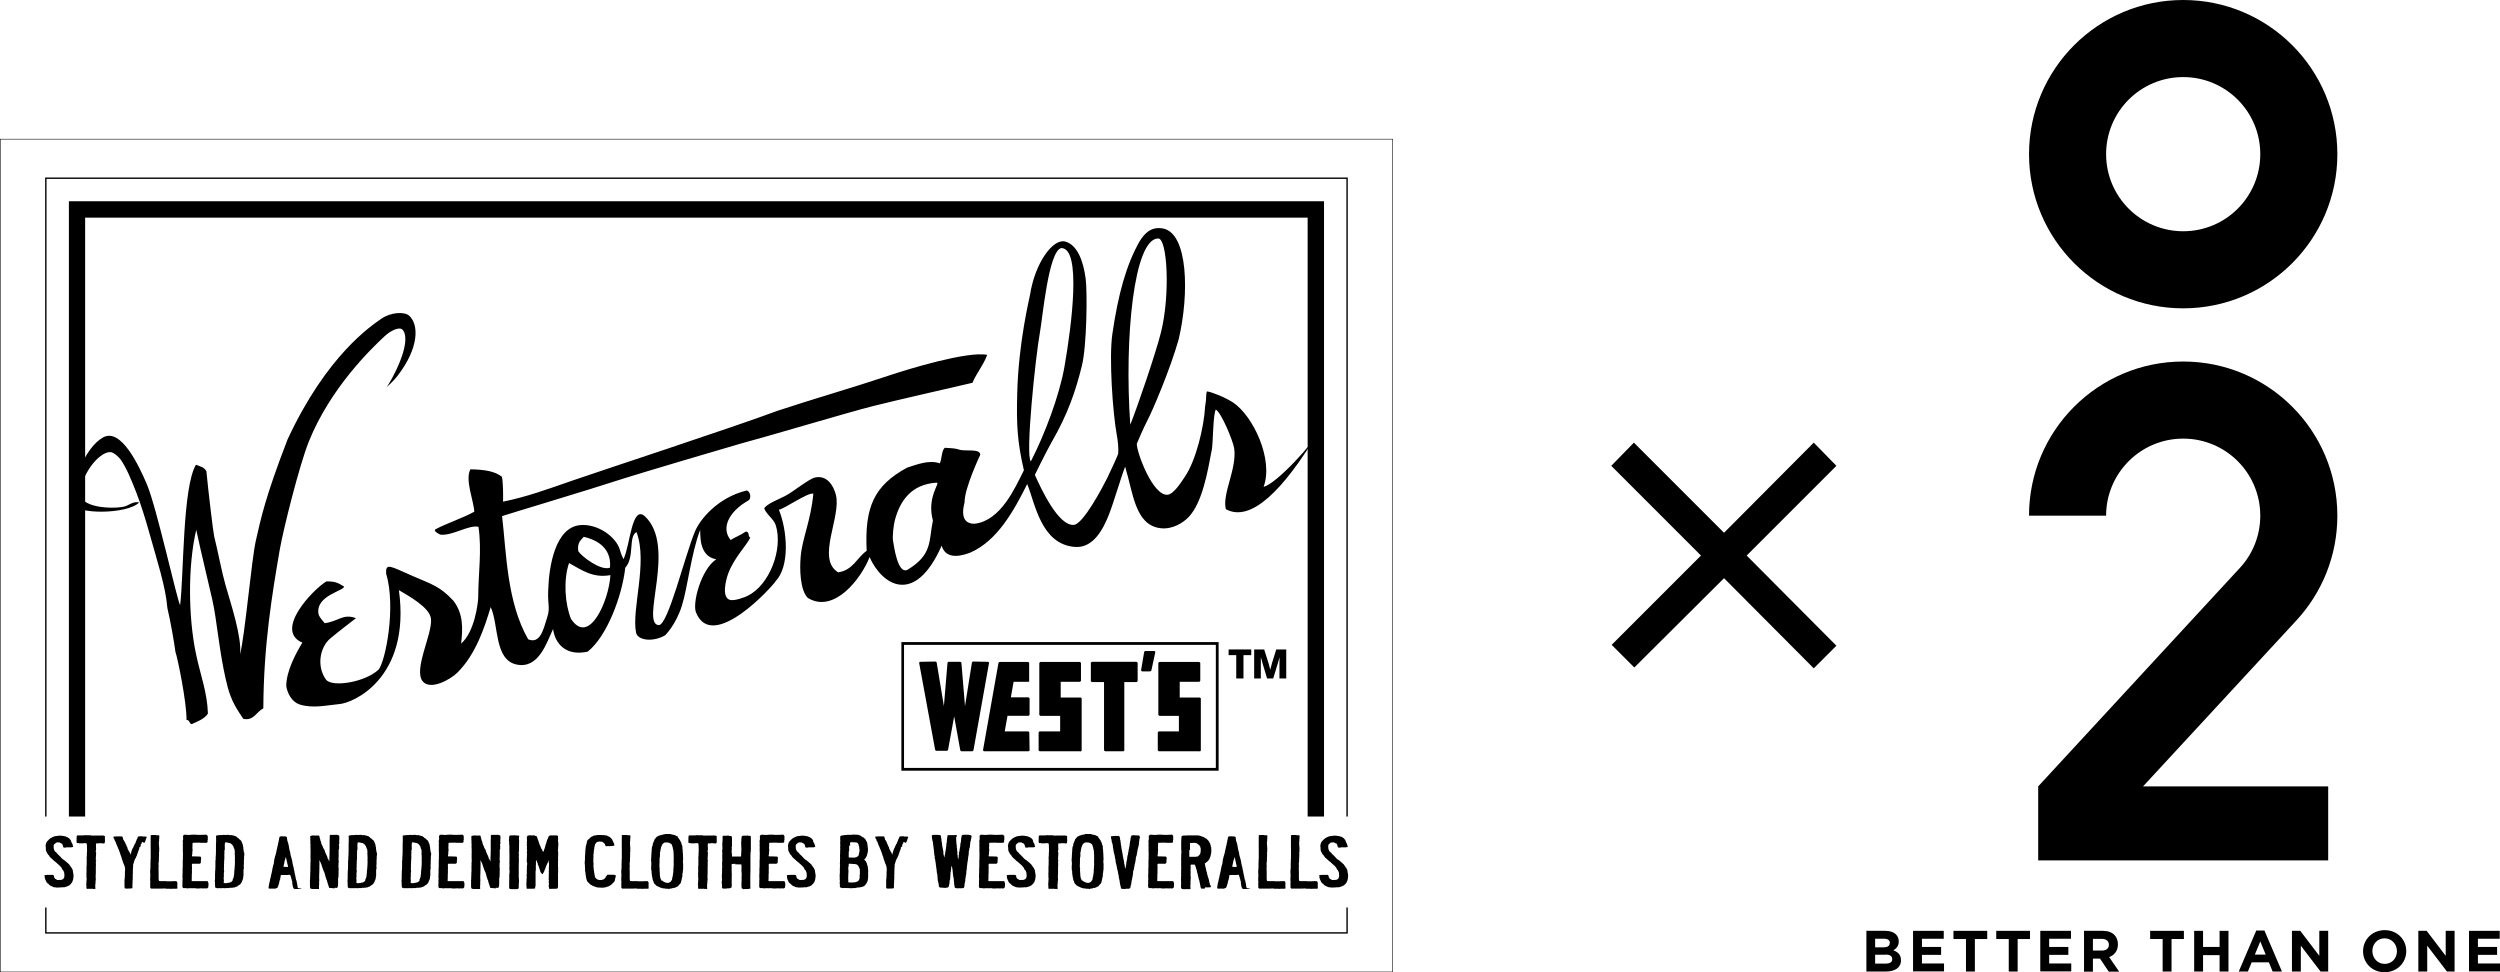 <?xml version="1.0" encoding="UTF-8"?><svg xmlns="http://www.w3.org/2000/svg" viewBox="0 0 180 70"><defs><style>.d{fill-rule:evenodd;}</style></defs><g id="a"/><g id="b"><g id="c"><g><g><path d="M100.29,70H0V10H100.29v60ZM.04,69.96H100.25V10.04H.04v59.92Z"/><polygon points="97.04 67.22 3.25 67.22 3.25 65.34 3.35 65.34 3.35 67.12 96.94 67.12 96.94 65.34 97.04 65.34 97.04 67.22"/><polygon points="97.04 58.79 96.94 58.79 96.94 12.88 3.35 12.88 3.35 58.79 3.25 58.79 3.25 12.78 97.04 12.78 97.04 58.79"/><polygon points="95.33 58.79 95.33 14.49 4.96 14.49 4.96 58.79 6.13 58.79 6.13 15.67 94.15 15.67 94.15 58.79 95.33 58.79"/><g><path d="M5.1,60.51s0,.03,.01,.04h.01s0,.05,.01,.08h.01s.01,.04,.03,.06h.01v.02h.01v.02h.01v.02h.01c.02,.08,.04,.16,.06,.24h-.1v.02h-.41v.02h-.16s-.02-.03-.05-.03c0-.09-.05-.18-.08-.25-.01,0-.02-.02-.03-.02h-.05s-.01-.02-.01-.03h-.04s-.03-.03-.04-.04c-.02-.01,0,0-.03-.01-.03,0-.07,0-.1,.01,0,0-.01-.01-.03-.01h-.03v.02h-.08s0,.02-.01,.03c-.03,.03-.06,.05-.11,.07,0,.02-.01,.04-.03,.06h-.01v.05h-.01c0,.08,.01,.15,.01,.23h.01v.03h.01v.05h.01s.02,.04,.03,.07h.01v.03s.02,0,.03,.01v.02s.02,0,.03,.01v.02s.02,0,.03,0v.02s.01,.01,.03,.01v.02s.01,.01,.03,.01v.02s.01,0,.03,.01v.02h0v.02h.01s.01,.02,.01,.02h.03s.01,.02,.01,.03c.02,.01,.03,.02,.05,.03v.02s.02,.01,.03,.01v.02s.03,.02,.04,.02v.02s.03,.02,.04,.02v.02s.01,0,.03,.01v.02s.03,.01,.03,.02v.02s.02,0,.03,.01c0,.01,.01,.02,.01,.03,.02,.01,.04,.02,.05,.03v.02s.02,0,.03,.01c.01,.02,.03,.03,.04,.04,.01,0,.03,0,.04,.01,0,.01,.01,.02,.03,.03,0,0,.01,0,.03,.01v.02s.03,0,.03,0c0,.01,.01,.02,.01,.03,.03,.02,.05,.04,.08,.05v.02s.02,0,.03,.01v.02s.02,0,.03,.01c.03,.03,.09,.07,.1,.1h.03s.01,.05,.03,.07h.01s.01,.03,.01,.04c.01,0,.02,0,.03,.01,0,.02,.02,.04,.03,.07,0,0,.02,0,.03,.01,0,.02,0,.03,.01,.05,0,0,.02,.01,.03,.01,0,.01,0,.02,.01,.03h.01s0,.04,.01,.05h.01v.02h.01s.01,.04,.03,.06h0c.01,.07,.02,.14,.03,.21,.04,.11,.04,.33,0,.44v.07h-.01c-.02,.06-.05,.13-.07,.2h-.03v.03h-.01c-.02,.05-.08,.1-.13,.14,0,0,0,.02-.01,.02h-.03s-.02,.03-.03,.04c-.02,0-.04,0-.05,0,0,0-.01,.01-.01,.02h-.03s-.02,.02-.03,.03c-.02,0-.05,.01-.07,.01h-.03v.02h-.06v.02s-.05,0-.08,0h-.09s-.26,.03-.32,.02h-.15v-.02s-.02,0-.03,.01c-.03,0-.05,0-.08-.01h-.05v-.02h-.05v-.02h-.05v-.02h-.05v-.02s-.03,0-.05-.01c0,0-.01-.02-.03-.03-.01,0-.03-.01-.05-.01,0-.01,0-.02-.01-.03-.03-.02-.06-.04-.08-.07v-.02s-.03,0-.04-.01h0s-.03-.02-.04-.03v-.02l-.04-.02v-.02s-.01-.01-.03-.01c0-.02,0-.04-.01-.05h-.01v-.02h-.01v-.04s-.01,0-.02-.01v-.02h-.01c-.03-.07-.05-.15-.07-.22h.01s0-.02-.01-.03c0-.02,0-.03,.01-.05h-.01s-.01-.04-.01-.07h.01c.1-.02,.2-.02,.29-.02h0c.1,0,.21,0,.32,0,.02,.02,.04,.04,.06,.07,0,.04,.01,.08,.01,.12,.01,0,.02,.01,.03,.01v.02h.01s.02,.04,.03,.06c.07,.02,.12,.08,.18,.09,.1,0,.19,0,.28-.01h0s.04-.02,.05-.02c0-.01,.01-.02,.01-.02h.03s.03-.02,.04-.02c0-.01,0-.02,.01-.03h.01v-.02s.01,0,.03-.01v-.03h.01v-.02h.01v-.07h.01v-.06h.01s-.01-.04-.01-.05c0-.05-.01-.11-.01-.17h-.01v-.03h-.01v-.02h-.01v-.03h-.01v-.03h-.01s-.03-.06-.04-.09h-.03s-.03-.05-.05-.09c0-.02,0-.03-.01-.04h-.01s0-.03-.01-.04c0,0-.01,0-.02-.01v-.02s-.02-.01-.03-.01v-.02s-.02-.01-.03-.01c0-.02-.01-.03-.01-.04-.01,0-.02,0-.03-.01v-.02s-.03-.02-.04-.02h0s-.02-.02-.03-.02v-.02s-.08-.05-.11-.08v-.02s-.05-.04-.08-.05v-.02s-.05-.03-.08-.05v-.02s-.02,0-.03,0v-.02s-.01-.01-.03-.01c0,0-.01-.02-.03-.03h-.01v-.02s-.05-.01-.06-.06h-.03v-.02s-.03-.02-.05-.03v-.02s-.05-.03-.07-.04v-.02s-.01-.01-.03-.01c0-.02,0-.03-.01-.04,0,0-.01,0-.03-.01,0-.01,0-.02-.01-.03h-.01s-.01-.04-.02-.06c-.01,0-.03-.01-.04-.02v-.02s-.02-.01-.03-.01c0-.02-.01-.03-.01-.04h-.01s0-.02-.01-.03c0,0-.02,0-.03-.01v-.03h-.01s0-.03-.01-.04h-.01s0-.03-.01-.05c0,0-.01-.01-.03-.01v-.04h-.01v-.03h-.01v-.03h-.01v-.05h-.01v-.04h0v-.11s-.03-.16-.01-.2c.01-.05,.04-.13,.05-.19h.03s.01-.03,.01-.04c-.02,0-.01-.02-.01-.02,.01,0,.02,0,.03-.01v-.02s.02,0,.03-.01v-.02s.02,0,.03-.01v-.02s.02,0,.03,0c0-.01,0-.03,.01-.04,0,0,.01-.01,.03-.01v-.02s.03-.02,.05-.02v-.02s.01,0,.03-.01c0-.02,.02-.03,.03-.04h.03s.02-.02,.03-.03c.02,0,.03,0,.05-.01,0,0,0-.01,.01-.02,.08-.04,.18-.07,.27-.09h.07c.13-.03,.32-.03,.44,0h.05s.03,.02,.05,.02h.07v.02h.03s.01,.01,.01,.02h.05v.02h.04s.02,.02,.03,.03h.03s0,.02,.01,.03c.02,.01,.04,.02,.07,.03v.02s.01,0,.03,.01v.02s.02,.01,.03,.02v.02s.02,0,.03,.01v.02h.01v.02h.01s0,.02,.01,.03h.03Z"/><path d="M6.84,64s-.12,.01-.18,0c0-.01-.03-.01-.03-.01-.12-.01-.19,.02-.26,0-.03,0-.06,0-.09,.01h0s-.03-.02-.05-.02c0-.03,0-.05-.01-.07h0v-.04h0s.01-.07,.01-.1h-.01v-.02h-.01v-.11h.01s0-.02-.01-.02h.01s0-.03-.01-.03c0-.01,.01-.02,.01-.03h0c.02-.09,0-.16,.01-.2,.02-.05,0-.23-.01-.27,0-.03,.01-.05,.01-.09h-.01s.01-.02,.01-.03v-.04h-.01v-.08h.01s0-.02-.01-.03h.01v-.2s.02,0,.01-.02h-.01s0-.03-.01-.04h.01v-.21h.01v-.19s.02,0,.01-.02h-.01v-.09h.01s0-.04-.01-.06c.02,0,.01-.02,.01-.02h-.01s0-.07,.01-.1h-.01v-.18h.01s-.01-.03-.01-.04h.01s0-.07,.01-.1h-.01v-.08h.01v-.19h.01c0-.09-.01-.19-.01-.28v-.16h-.01s.01-.07-.01-.1c-.01-.01-.03-.02-.04-.03h-.06s-.02,0-.05,0c0,0,0-.02-.03-.01h-.03v.02s-.08,0-.11,0c-.05,0-.1,0-.16,0h-.09v-.02c-.07-.02-.08,.03-.13-.01-.03-.02-.03-.04-.03-.09h.01s-.01-.02-.01-.03c.01,0,.01-.03,.01-.03h-.01v-.07h.01s-.01-.09-.01-.12h.01v-.07h0v-.06h.01s0-.02-.01-.03h.01s.02-.03,.04-.04h.42s.17-.03,.24-.01h.32v.02h.14s.03,.01,.03,.01c.01,0,.03-.01,.05-.01h.34c.13,.01,.41-.04,.44,.06,.03,.03-.02,.11,0,.17h.01s0,.09-.01,.13h.01v.07h-.01s0,.07-.01,.11c0,0-.02,0-.03,.01,0,0,0,.01-.01,.02h-.11s0-.02-.03-.02c-.01,.01-.04,.01-.04,.01h0s-.02,0-.03,0c0-.02-.04-.01-.04-.01h-.15v.02s-.03,0-.05,0h0s-.03,0-.04,0c0,0,0-.02-.02-.01h-.05v.02h-.01s0-.02-.01,0h-.01s.01,.04,.01,.05c-.02,.01-.01,.03-.01,.03h0v.08s0,.01,.01,.02h-.01c0,.08,0,.16,.01,.24,0,.05-.02,.09-.03,.14,.01,.05,.05,.12,.03,.19h-.01s0,.07,.01,.11h-.01c0,.07-.01,.15-.01,.21v.12s.02,0,.03,.01c0,.03-.02,.06-.03,.09,0,.09,0,.18,.01,.28h-.01v.07s.02,0,.01,.02h-.01v.49h-.01s0,.07,.01,.11h-.01v.12s-.01,0-.01,.01h.01v.09s.02,.13,0,.19h-.01v.19c-.04,.11-.01,.28-.01,.41-.03,0-.03,0-.04,.03Z"/><path d="M10.22,60.61s0,.04-.01,.07h-.01v.05s-.01,.01-.03,.01v.04s-.01,.01-.03,.01v.02h-.01v.02h0c.01,.05,0,.1-.01,.13h-.03v.03h-.03s0,.01-.03,.02c0,.01,.01,.02,.01,.03h-.01v.02h0v.03h0v.03h-.01v.02h-.01v.03h-.01s-.01,.03-.01,.04h-.01v.04h-.01v.02h-.01v.03h-.01v.02h-.01v.03h-.01s-.01,.05-.01,.09h-.01s-.02,.04-.03,.06h-.01v.08h-.01v.02h-.01v.03s-.02,0-.02,.01v.03s-.02,0-.03,.01c0,.03,0,.05-.01,.09,0,0-.02,0-.03,.01v.02h-.01v.02h-.01v.02h-.01v.03h-.01v.02h-.01s-.01,.04-.03,.07h-.01s0,.07-.01,.1h-.01s0,.03-.01,.04h-.01v.03h0v.02h-.01s-.01,.03-.01,.05h-.01v.03h-.01v.17h-.01s.02,.03,.01,.05h-.01v.05h-.01v.04h.01s0,.12-.01,.15v.23h-.01s0,.04,.01,.07h-.01v.13h.01s-.01,.08-.01,.12v.12h-.01s0,.01,.01,.02h-.01v.03h0s0,.07,.01,.1h-.01v.02h-.01c.02,.05,.01,.08,.01,.08h-.01v.34h-.03s0-.01-.01-.01c0,0,0,.01-.01,.02-.03,.01-.06,.01-.1,.01-.11,0-.2,0-.31,.01h0s-.05-.02-.08-.02c-.03-.05-.03-.12-.03-.2v-.36s0-.11,.01-.16h.01c0-.12,0-.24,.01-.36v-.13h.01s0-.03-.01-.04h.01v-.2h-.01v-.02h-.01s0-.02,.01-.02h-.01s.01-.02,.01-.02c0-.03,0-.05-.01-.08,0,0-.02,0-.03-.01v-.05h-.01v-.03h-.01v-.03h-.01s0-.03-.01-.04h-.01v-.02h-.01v-.03h-.01v-.02h-.01v-.03h-.01v-.02h-.01v-.04h-.01v-.03h-.01v-.03h-.01v-.03h-.01v-.03h-.01v-.02h-.01s0-.05-.01-.07h-.01s0-.03-.01-.04h0s-.01-.05-.01-.08h-.01s-.01-.04-.01-.05h-.01v-.02h-.01v-.04h-.01v-.02h-.01s-.01-.03-.01-.05h-.01v-.04h-.01v-.03h-.01v-.04h-.01s0-.04-.01-.05h-.01v-.02h-.01v-.03h-.01v-.03h-.01v-.03h-.01v-.03h-.01v-.03h-.01v-.02h-.01s-.02-.06-.03-.09h-.01v-.02h-.01v-.05s-.01-.01-.03-.01c0-.03,0-.06-.01-.08h-.01s-.01-.04-.03-.06h-.01s0-.06-.01-.09c0,0-.01,0-.03-.01v-.04h-.01v-.02h0s-.01-.04-.01-.05h-.01v-.05s-.02,0-.03-.01v-.03s-.02,0-.03-.01v-.02h-.01s-.01-.07-.01-.1c-.01,0-.02,0-.03-.01v-.02s-.06-.09-.07-.16c.02-.01,.02,0,.03-.03,.02,0,.04,0,.07,0h0s.01,0,.03,0c.04,0,.11-.02,.16-.01h0s.05,0,.08,0h.27s0,.02,.01,.03h.01s0,.03,.01,.05c0,0,.01,0,.02,.01v.02h.01v.07h.01s.01,.05,.01,.08c.04,.01,.03,0,.04,.03h.01v.03s.02,0,.03,.01v.04h.01v.03h.01v.02s.02,0,.03,.01v.02h.01s.03,.09,.04,.14c0,0,.02,.01,.03,.01v.03h.01v.02h.01v.05h.01s0,.04,.01,.05h.03s0,.04,.01,.07h.01v.08s.01,0,.03,0v.06s.01,.01,.03,.01v.04s.01,.01,.03,.01v.06h.02s.03,.02,.03,.03v.04s.02,0,.03,.01v.04h.01v.02h.01s.01,.05,.01,.08h.03s.01-.06,.01-.09h.01v-.03h.01v-.02h.01s0-.05,.01-.08h.01s0-.04,.01-.07h.01v-.02h.01v-.03h.01v-.02h.01s.02-.07,.03-.1c0,0,.02,0,.03,0,0-.02,0-.04,.01-.06h.01v-.02h.01v-.03h.01s0-.03,.01-.04h.01v-.04s.01,0,.03-.01c0-.03,.01-.07,.03-.1,0,0,.01-.01,.03-.01v-.03s.01-.01,.02-.01v-.04h.01v-.03h.01v-.02h.01v-.03h.01s.01-.03,.01-.04h.01s.01-.04,.01-.07h.01s.02-.06,.03-.09c0,0,.02-.01,.03-.01v-.04s.03-.04,.04-.1h.03s0-.02,.01-.02c.08,0,.16,0,.23-.01h.05v.02h.1c.08,0,.15,0,.21,.02,0,.01-.02,.03-.01,.05h0v.02h.01s-.02,.02-.03,.02c-.01,.03-.02,.07-.03,.1h-.01v.02h-.01v.07s-.02,0-.03,.01v.05h-.01v.02s-.03,.02-.04,.07h-.03Z"/><path d="M12.76,63.53h.01v.18h-.01v.05h.01v.22s-.03,0-.04,0h-.03v.02s-.02-.02-.05-.01h0s-.03,0-.03,0h-.17s-.1,0-.14,.01h-.01s-.02,0-.02-.01h-.31c-.1-.04-.21-.01-.33-.01h-.77s-.03-.04-.05-.07h-.01s0-.07,.01-.11c0-.06,0-.12-.01-.19h.01v-.18h-.01v-.06h0v-.05h.01s0,0-.01-.01v-.04h.01s-.02-.02-.01-.04h.01s-.02-.07-.01-.09h.01v-.19s-.02-.23,0-.31h0v-.09h.01v-.18h.01s-.02-.06-.01-.1h.01s0-.02-.01-.03c0-.08,0-.16,.01-.25h0v-.13h.01v-.55c0-.41-.01-.81,0-1.17,.08-.03,.24-.02,.36-.02,.05,.04,.2,0,.25,.03,.02,.02,.01,.07,.01,.1h-.01s0,.04,.01,.07h-.01s.02,.02,.01,.04h-.01c0,.05-.01,.11-.01,.17h.01s0,.02,.01,.03c-.01,0-.02,0-.03,0v.28h.01v.04h.01s-.03,.03-.01,.05c.02,.07,.01,.19,.01,.29v.12h-.01s-.01,.05-.01,.08h.01s-.01,.02-.01,.03h.01v.04h0v.1s-.01,.03-.01,.04h.01s-.01,.09-.01,.14c0,.13,0,.3-.03,.41,0,.05,0,.1,.01,.15,0,.06,0,.15-.01,.2,0,.06,.01,.11,.01,.17v.47c0,.1,0,.2,.03,.26,.06,0,.16,.03,.23,.01h.16s.03,0,.04,0h.13v.02s.09,0,.14-.01h0s.02,0,.03,0h.09s.02,0,.02,.01c.02,0,.05,0,.07-.01h0c.1,0,.19,0,.29-.01h0s.05,.02,.08,.02c0,.02,.01,.04,.01,.05Z"/><path d="M14.93,60.17s.01,0,.03,.01v.3h-.01v.02h-.01s0,.09,.01,.13c-.03,.01-.06,.05-.07,.05h-.23s-.16,0-.22,0c0,0-.03,0-.03-.01h-.13c-.14,0-.28,.01-.39,.01,0,.02-.01,.03-.01,.04h-.01s0,.21,0,.21c0,.04-.01,.08-.01,.12,.01,.04,.03,.18,.01,.23h-.01v.16h-.01s0,.04,.01,.05h-.01v.04c-.02,.06-.03,.07,0,.13,.04,0,.42,0,.48,.01,.04,.01,.09-.01,.12,.01,.06,.04,.04,.17,.03,.27h-.01s.01,.03,.01,.04h-.01v.05h.01v.05h-.01v.02s-.01,0-.02,.01v.04h-.01s-.07,.03-.1,.04c-.02,0,0,0-.01-.01h-.16s-.08,0-.12,0h0s-.02,0-.03,0h-.15s-.03,.01-.03,.01c-.02,.05-.01,.14-.01,.2,.02,.02-.01,.17,0,.23h0v.11h0c.01,.07,0,.17-.01,.21-.01,.03,.01,.08,.01,.09h-.01v.19c0,.06,0,.12-.01,.19,.02,0,.01,0,.03,.02h.03s0,0,.01,0h.12s.04,0,.04,0h0s.03-.01,.04,0c.02,0,.03,0,.05,0h0c.07,0,.15,.01,.22,0,.17,0,.34,0,.51,0h.09s.05,.04,.05,.1c.05,.05,.01,.29,0,.37-.02,.01-.02,.02-.05,.02v.02s-.08,.03-.13,.02h0s-.04-.02-.07-.02c0,0,0,.02-.01,.02,0,0-.01,0-.02-.01,0,0-.03,0-.03,.01-.06,0-.11,0-.17-.01h0s-.06,0-.08,0h0s-.03,.01-.03,0c0,0-.03,0-.04,.01h-.27v-.02s-.03,0-.03,0h-.16s-.11,.01-.16,0h-.07s-.02,0-.05,0h0s-.07,0-.1,.01h0s-.04,0-.07,0h-.05l-.02-.02c-.06-.02-.12,.03-.16,0-.04,0-.07-.03-.08-.07,.03-.03-.03-.09-.01-.15h.01v-.09s-.01,0-.01-.03h.01v-.25h.01s-.01-.06-.01-.06h.01s0-.09-.01-.12h0v-.2h.01s0-.04-.01-.06c0-.02,.01,0,.01-.01,0-.03-.01-.03-.01-.04h.01v-.39h.01v-.37h.01s-.01-.03-.01-.03v-.13c.02-.05,.01-.14,.01-.22v-.1h.01s-.01-.03-.01-.03v-.1h.01s0-.04-.01-.07h.01s-.01-.02-.01-.04c0-.1-.01-.32,0-.38,0-.07,0-.14-.01-.21h.01v-.13h-.01v-.12s.03-.09,.03-.15c0-.09-.03-.18,.01-.24,0,0,.02-.01,.02-.01,.03-.03-.01-.02,.04-.03,.02-.02,.08-.01,.12-.01,.08,0,.22,.03,.31,.01,.1-.02,.47-.02,.56,0h.18c.1,0,.21,0,.31-.01,.04,0,.07,0,.1-.01,0,0,0,.02,.01,.02,.01,0,.03,0,.05,0v.02Z"/><path d="M17.09,60.33h.03s0,.02,.01,.02h.03s.03,.03,.05,.04v.02s.08,.05,.12,.09v.02s.03,.01,.04,.02c.01,.03,.03,.07,.04,.11h.01v.02h.01v.03h.01s0,.03,.01,.05h.01v.02h.01v.03h.01v.02h0v.05h.01v.04h.01v.07h.01v.03h.01v.12s.02,.11,.03,.14v.09s.02,0,.03,.01c0,0,0,0-.01,.02h.01c.03,.07,0,.23-.01,.29,0,.08,.01,.18-.01,.24v.3h-.01s.01,.03,.01,.05h-.01v.17h.01s0,.1-.01,.14h-.01c-.02,.07,0,.16-.01,.22v.27h-.01v.04h-.01v.09h-.01v.03h0v.05h-.01v.02h-.01s-.01,.04-.01,.06h-.01v.04s-.02,.01-.03,.01c0,.02-.01,.04-.01,.07h-.01v.02h-.01v.03h-.01s-.01,.02-.01,.03c-.01,0-.03,.02-.04,.02v.05c-.05,.04-.1,.07-.14,.11-.01,0-.03,0-.04,0,0,.01,0,.02-.01,.03-.01,0-.03,.01-.04,.02,0,.01,0,.02-.01,.03h-.03s0,.01-.01,.02c-.03,0-.06,0-.09,.01,0,.01-.02,.02-.03,.03-.01,0-.03,0-.04,.01h0c-.08,.02-.16,.02-.25,.03h-.14v.02h-.2c-.09,.01-.2,.02-.27,0-.03,0-.05,.01-.08,.01h-.05s-.1,0-.12-.01c-.01,0-.03,.01-.04,.01h-.14v-.02s-.03,0-.05,0h0c-.07-.02-.08-.06-.07-.14h.01s-.02-.05-.03-.08c0-.02,0,0,.01,0v-.06s-.01-.02-.01-.02h.01v-.14h-.01v-.13h.01v-.18h.01s-.01-.06-.01-.09h.01s-.01-.05-.01-.07c0-.03,.01-.12,.01-.19v-.15h.01c0-.11,0-.22,.01-.33v-.36c.04-.12,0-.26,.03-.39v-.11h.01c0-.05,0-.1-.01-.15h.01v-.13s-.01-.02-.01-.02h.01v-.27s.01-.02,.01-.03h-.01v-.18h.01s0-.05-.01-.08h.01v-.16h-.01s.01-.02,.01-.02v-.06c0-.09,0-.17-.01-.22,.03,0,.03-.01,.05-.02h.09v-.02c.11,0,.22,0,.33-.01,0,0,.02,0,.03-.01h.1s.03,.01,.05,.01h.01s.08,0,.12-.01h.17v.02h.23v.02h.07c.07,.02,.13,.06,.21,.07,0,.01,0,.02,.01,.03,.06,.01,.05,.03,.08,.05Zm-.34,3s.03-.05,.04-.08c.01-.03,.02-.07,.03-.09h.01s0-.06,.01-.09c0,0-.01,0-.01-.02h.01s0-.07,.01-.1h.01c0-.1,0-.19,.01-.29h.01c0-.05,0-.11,.01-.16h.01s0-.05-.01-.08h.01v-.09s.01,0,.01-.01h-.01s.01-.03,.01-.04v-.15h.01v-.04h-.01s0-.04,.01-.05h-.01v-.17h0s0-.08,.01-.12h-.01v-.17h-.01s.01-.05,.01-.05c0-.03-.03-.07-.01-.12h.01s0-.08-.01-.11h-.01s.02-.07,.01-.09h-.01v-.04h-.01s0-.02,.01-.02h-.01v-.02h-.01v-.03s-.02,0-.03-.01v-.07s-.02,0-.03-.01c0-.03,0-.07-.01-.1,0,0-.01,0-.03-.01v-.02s-.01,0-.03-.01v-.02h-.01v-.02h-.01s0-.02-.01-.03h-.03v-.02s-.05-.03-.08-.05c0-.01,0-.02-.01-.02-.04-.01-.09-.02-.12-.02-.09-.03-.14-.04-.25-.04-.06,.09-.03,.34-.03,.47h-.01s.01,.05,0,.09h-.01v.05h-.01s-.02,.05-.01,.08h.01s0,.04,.01,.07h-.01v.04h-.01s0,.08,.01,.12h-.01s.01,.11,.01,.14h-.01s.01,.03,.01,.04c0,.03-.02,.06-.01,.1,0,.02,0,.03,.01,.04h-.01v.04h-.01v.17s-.02,0-.01,.03h.01v.06h-.01v.21s.01,0,.01,.02h-.01s0,.1-.01,.14c.01,.04,.03,.18,.01,.24-.03,.09,0,.23-.01,.34,0,.04-.03,.11-.01,.17h.01v.16h-.01v.09s.02,0,.03,.01c.01,.02,.1,.03,.14,.02h.04v-.02h.14v-.02s.07,0,.1-.01h.03s.02-.03,.03-.04h.04s.01-.02,.01-.02c.04-.02,.07-.05,.07-.1h.03Z"/><path d="M21.74,63.99h-.05v.02h-.46s-.04-.02-.07-.02c0-.02-.01-.02-.03-.04h-.01v-.04h-.01v-.03h-.01s0-.03-.01-.04h-.01v-.08h-.01v-.02h-.01v-.08h-.01v-.1h-.01s0-.02,.01-.03c0,0,0-.03-.01-.02v-.06h-.01v-.02h-.01s0-.07-.01-.11c0,0-.01-.01-.03-.01,0-.03,0-.06-.01-.1-.02-.06-.05-.14-.07-.21h-.03s0-.03-.04-.02h0c-.06,.02-.12,.02-.18,.02h-.1s-.02,0-.03,0c-.04-.01-.09,0-.11,0h0s-.05,0-.08,0h0s0,0-.01,0c-.02,0,0,0-.01,0-.05,0-.07,0-.09,0,0,.04-.01,.08-.01,.12h-.01v.03h-.01s0,.04,.01,.05h-.01v.03h-.01s-.01,.07-.01,.11c-.01,0-.02,0-.03,.01v.07h-.01v.03h-.01s-.01,.05-.01,.08h-.01v.09s-.02,0-.03,.01v.06h-.01v.03h-.01v.07s-.02,0-.03,.01v.04h-.01s-.03,.04-.03,.09h-.03s-.03,.02-.09,.04h-.04v.02s-.05,0-.08-.01h-.21s-.03,0-.03,0c-.03,0-.05,.01-.07,.01-.03-.01-.05-.03-.09-.04,0-.06,0-.07,.01-.12v-.03h.01v-.05h.01s0-.09,.01-.13h.01v-.04h.01v-.04h.01v-.04h.01c.01-.08,.03-.16,.04-.24h.01v-.04h.01v-.02h.01s0-.07,.01-.11h.01v-.05h.01s0-.06,.01-.09h.01v-.03h.01v-.04h.01v-.06h.01v-.05h.01v-.04h.01s0-.07,.01-.11h.01s0-.07,.01-.11h.01v-.04h.01v-.04h.01c0-.05,.01-.11,.03-.16h.01v-.03h.01s0-.05,.01-.07h.01v-.11h.01v-.07h.01v-.08h.01v-.06h.01v-.03h.01v-.03h.01s.01-.1,.03-.16h.01v-.03h.01v-.04h.01v-.02h.01s0-.06,.01-.1h.01v-.02h.01v-.04h.01v-.07h.01v-.03h.01v-.07h.01v-.04h.01v-.03h.01v-.05h.01v-.04h.01v-.05h.01v-.07h.01v-.02h.01s0-.04,.01-.07h.01s0-.09,.01-.14h.01v-.02h.01v-.04h.01v-.05h.01v-.07h.01v-.04h.01v-.05h.01v-.06h.01s0-.09,.03-.12c.07-.06,.19-.03,.29-.03h.14s.01,.02,.01,.02c.05,.02,.06,0,.08,.04h.01v.09s-.01,0-.01,.02h.01v.02h.01s.01,.08,.01,.12h.01v.05s.02,0,.03,.01v.07h.01v.02h.01v.05h.01v.02h.01v.04h.01v.04h.01v.08h.01v.03h.01v.08h.01v.02h.01v.11h.01v.02h.01v.05h.01v.03h.01v.06h.01v.02h.01v.04h.01v.02h.01v.13h.01v.02h.01v.05h.01v.04h.01v.05h.01v.02h.01v.04h.01v.02h.01v.05h.01v.04h.01v.03h.01v.04h.01v.06h.01v.03h.01v.08h.01s.01,.07,.01,.11h.01v.04h.01v.05h.01v.04h.01v.04h.01v.04h.01v.04h.01v.03h.01v.08h.01s0,.07,.01,.1h.01v.04h.01v.04h.01s0,.08,.01,.12h.01v.05h.01v.05h.01v.03h.01v.05h.01v.05h.01v.05h.01v.05h.01v.06h.01v.04h.01v.04h.01v.05s.02,0,.03,.01v.08h.01v.05h.01v.03h.01v.07h.01v.03h.01c0,.05,0,.11,.01,.16,.01,.03,.03,.05,.04,.1-.01,.01,0,0-.01,.01t-.05,.01Zm-1.01-1.6s0,0,.01-.02c-.03-.03,0-.07-.03-.12h-.01v-.03h-.01s0-.07-.01-.12h-.01v-.03h-.01v-.03h-.01v-.05h-.01v-.07h-.01v-.05h-.01v-.06s-.01,0-.03,0c0-.02,.01-.02,.01-.02,0-.02-.01-.08-.03-.08,0,.09-.03,.17-.07,.25-.01,.08-.03,.15-.04,.22h-.01v.02h0c-.01,.07-.03,.14-.04,.21,.07,0,.32,.02,.33,.01Z"/><path d="M23.22,60.87v.07s.02,0,.03,.01v.08s.02,0,.03,.01v.04s.02,0,.03,.01v.05s.02,0,.03,0v.04s.02,0,.03,.01v.05h.01v.02h.01v.05h.01v.03h.01v.03h.01v.02h.01v.03s.02,0,.03,.01v.05h.01v.02h.01v.04s.02,0,.03,.01v.05s.02,0,.03,.01v.05h.01v.02h.01s0,.04,.01,.05h.01s0,.07,.01,.1c0,0,.02,0,.03,.01v.03s.03,.02,.04,.02v.04s.03,.05,.04,.08h.01v-.05s0-.07,0-.11c0-.09,0-.17,.01-.26,0-.01,0-.02,.01-.03h-.01s0-.08,.01-.12h-.01c0-.05,.01-.11,.01-.16,0-.12,0-.24,0-.37,0-.08,0-.18,0-.28,0-.02,0-.04-.01-.05h.01v-.14h.01s0-.04-.01-.05h.01c0-.06,0-.13-.01-.18h.01v-.05h.01v-.02h.01s0-.02,.01-.03c0,0,.03,0,.03,0h.08c.08,0,.18,0,.26,0,.05,0,.08,0,.13-.01,0,0,0,.02,.01,.02,.03,0,.05,0,.08,.01v.02h.05c.04,.09,.01,.28,.01,.39-.02,.02,.03,.16,0,.22,0,0-.02,0-.03,.01h0v.02h.01v.07h.01v.29s-.02,0-.03,.01v.42c0,.11,0,.22-.01,.32,.01,.03,.03,.18,.01,.22h-.01v.19s-.02,0-.01,.02c.02,.09,.03,.33,.01,.4,0,.05,0,.1,.01,.15h-.01v.11c0,.08,0,.19-.03,.25v.33h-.01s.01,.02,.01,.02c0,.07,0,.15-.01,.22h-.01s-.02,.06-.03,.1h-.03s0,.02-.01,.02c-.03,0-.06,0-.09-.01h-.07s0,.03,.01,.04h-.03s-.29-.03-.35-.03c0-.02-.04-.03-.04-.03v-.04h-.01v-.03h-.01v-.04h-.01s0-.04-.01-.07h-.01v-.02h-.01v-.03h-.01v-.03h-.01v-.03h-.01v-.03h-.01v-.05h-.01v-.03h-.01v-.03h-.01s0-.06-.01-.09h-.01v-.02s-.02,0-.03-.01c-.01-.02,.01-.03,.01-.04h-.01s-.02-.07-.03-.11h-.01s0-.03-.01-.04h-.01s0-.07-.01-.1h-.01v-.02h-.01s0-.06-.01-.09h-.01v-.02h-.01s0-.07-.01-.1c0,0-.02,0-.03-.01v-.05h-.01v-.02s-.02,0-.03-.01c0-.01,0-.02,.01-.03h-.01v-.02h-.01v-.05s-.02,0-.03-.01c0-.04-.02-.09-.03-.13h-.01v-.02h-.01v-.04h-.01s0-.04-.01-.06h-.01v-.02h-.01s0-.06-.01-.09h-.01s0-.03-.01-.04h-.01v-.05s-.02,0-.03,0c0-.01,0-.02,.01-.03h-.01v-.02h-.01v-.03h-.01v-.04s-.02,0-.03,0c-.01-.04-.03-.09-.04-.13h-.01v.02s0,.12,0,.17c0,.04,0,.08,.01,.13h-.01v.18h.01s0,0-.01,.01v.05c0,.13,0,.28-.01,.41,0,.04,0,.08-.01,.12h.01s0,.08-.01,.12h0v.08h.01s0,.05-.01,.08c0,0,0,.02,.01,.02,.01,.04,0,.1-.01,.13v.14h0v.15h-.01v.19h.01s0,.05-.01,.08h-.17s0,.02-.03,0h0s-.08,0-.12,0h0s-.03,0-.04,0h-.17v-.02h-.05s0-.02-.04-.02c0-.02-.02-.07-.03-.09,0-.03,.01-.04,.01-.05h-.01v-.18h0v-.2h.01s-.01-.02-.01-.02c-.01-.04,0-.09,.01-.11v-.08h-.01s.01-.02,.01-.02v-.1h.01s0-.06-.01-.09h.01v-.25h.01v-.04h0v-.44h.01s0-.1-.01-.15c.03-.08,.01-.28,.01-.41v-.3s0-.07,.01-.11h-.01v-.14s.01-.02,.01-.02c0-.02,0,0-.01-.01v-.07s0-.02,.01-.02h-.01c0-.06,0-.12-.01-.18h.01v-.12h-.01v-.08h0v-.07s-.02,0-.01-.02h.01v-.1h-.01v-.08h.01v-.07h-.01v-.14s.04-.04,.1-.04h0s.05-.02,.08-.02c.11,.02,.35,0,.44,.01,0,.01,.02,.02,.03,.02v.02h.01s0,.06,.01,.09h.01s0,.05,.01,.08h.01v.03h.01v.04h.01v.02h.01v.08s.02,0,.03,.01v.04h.01v.04h.01v.04h.01v.04h.01v.05h.01v.02h.01s.02,.06,.03,.1h.03Z"/><path d="M26.64,60.33h.03s0,.02,.01,.02h.03s.03,.03,.05,.04v.02s.08,.05,.12,.09v.02s.03,.01,.04,.02c.01,.03,.03,.07,.04,.11h.01v.02h.01v.03h.01s0,.03,.01,.05h.01v.02h.01v.03h.01v.02h0v.05h.01v.04h.01v.07h.01v.03h.01v.12s.02,.11,.03,.14v.09s.02,0,.03,.01c0,0,0,0-.01,.02h.01c.03,.07,0,.23-.01,.29,0,.08,.01,.18-.01,.24v.3h-.01s.01,.03,.01,.05h-.01v.17h.01s0,.1-.01,.14h-.01c-.02,.07,0,.16-.01,.22v.27h-.01v.04h-.01v.09h-.01v.03h0v.05h-.01v.02h-.01s-.01,.04-.01,.06h-.01v.04s-.02,.01-.03,.01c0,.02-.01,.04-.01,.07h-.01v.02h-.01v.03h-.01s-.01,.02-.01,.03c-.01,0-.03,.02-.04,.02v.05c-.05,.04-.1,.07-.14,.11-.01,0-.03,0-.04,0,0,.01,0,.02-.01,.03-.01,0-.03,.01-.04,.02,0,.01,0,.02-.01,.03h-.03s0,.01-.01,.02c-.03,0-.06,0-.09,.01,0,.01-.02,.02-.03,.03-.01,0-.03,0-.04,.01h0c-.08,.02-.16,.02-.25,.03h-.14v.02h-.2c-.09,.01-.2,.02-.27,0-.03,0-.05,.01-.08,.01h-.05s-.1,0-.12-.01c-.01,0-.03,.01-.04,.01h-.14v-.02s-.03,0-.05,0h0c-.07-.02-.08-.06-.07-.14h.01s-.02-.05-.03-.08c0-.02,0,0,.01,0v-.06s-.01-.02-.01-.02h.01v-.14h-.01v-.13h.01v-.18h.01s-.01-.06-.01-.09h.01s-.01-.05-.01-.07c0-.03,.01-.12,.01-.19v-.15h.01c0-.11,0-.22,.01-.33v-.36c.04-.12,0-.26,.03-.39v-.11h.01c0-.05,0-.1-.01-.15h.01v-.13s-.01-.02-.01-.02h.01v-.27s.01-.02,.01-.03h-.01v-.18h.01s0-.05-.01-.08h.01v-.16h-.01s.01-.02,.01-.02v-.06c0-.09,0-.17-.01-.22,.03,0,.03-.01,.05-.02h.09v-.02c.11,0,.21,0,.33-.01,0,0,.02,0,.03-.01h.1s.03,.01,.05,.01h.01s.08,0,.12-.01h.17v.02h.23v.02h.07c.07,.02,.13,.06,.21,.07,0,.01,0,.02,.01,.03,.06,.01,.05,.03,.08,.05Zm-.34,3s.03-.05,.04-.08c.01-.03,.02-.07,.03-.09h.01s0-.06,.01-.09c0,0-.01,0-.01-.02h.01s0-.07,.01-.1h.01c0-.1,0-.19,.01-.29h.01c0-.05,0-.11,.01-.16h.01s0-.05-.01-.08h.01v-.09s.01,0,.01-.01h-.01s.01-.03,.01-.04v-.15h.01v-.04h-.01s0-.04,.01-.05h-.01v-.17h0s0-.08,.01-.12h-.01v-.17h-.01s.01-.05,.01-.05c0-.03-.03-.07-.01-.12h.01s0-.08-.01-.11h-.01s.02-.07,.01-.09h-.01v-.04h-.01s0-.02,.01-.02h-.01v-.02h-.01v-.03s-.02,0-.03-.01v-.07s-.02,0-.03-.01c0-.03,0-.07-.01-.1,0,0-.01,0-.03-.01v-.02s-.01,0-.03-.01v-.02h-.01v-.02h-.01s0-.02-.01-.03h-.03v-.02s-.05-.03-.08-.05c0-.01,0-.02-.01-.02-.04-.01-.09-.02-.12-.02-.08-.03-.14-.04-.25-.04-.06,.09-.03,.34-.03,.47h-.01s.01,.05,0,.09h-.01v.05h-.01s-.02,.05-.01,.08h.01s0,.04,.01,.07h-.01v.04h-.01s0,.08,.01,.12h-.01s.01,.11,.01,.14h-.01s.01,.03,.01,.04c0,.03-.02,.06-.01,.1,0,.02,0,.03,.01,.04h-.01v.04h-.01v.17s-.02,0-.01,.03h.01v.06h-.01v.21s.01,0,.01,.02h-.01s0,.1-.01,.14c.01,.04,.03,.18,.01,.24-.03,.09,0,.23-.01,.34,0,.04-.03,.11-.01,.17h.01v.16h-.01v.09s.02,0,.03,.01c.01,.02,.1,.03,.14,.02h.04v-.02h.14v-.02s.07,0,.1-.01h.03s.02-.03,.03-.04h.04s.01-.02,.01-.02c.04-.02,.07-.05,.07-.1h.03Z"/><path d="M30.54,60.33h.03s0,.02,.01,.02h.03s.03,.03,.05,.04v.02s.08,.05,.12,.09v.02s.03,.01,.04,.02c.01,.03,.03,.07,.04,.11h.01v.02h.01v.03h.01s0,.03,.01,.05h.01v.02h.01v.03h.01v.02h0v.05h.01v.04h.01v.07h.01v.03h.01v.12s.02,.11,.03,.14v.09s.02,0,.03,.01c0,0,0,0-.01,.02h.01c.03,.07,0,.23-.01,.29,0,.08,.01,.18-.01,.24v.3h-.01s.01,.03,.01,.05h-.01v.17h.01s0,.1-.01,.14h-.01c-.02,.07,0,.16-.01,.22v.27h-.01v.04h-.01v.09h-.01v.03h0v.05h-.01v.02h-.01s-.01,.04-.01,.06h-.01v.04s-.02,.01-.03,.01c0,.02-.01,.04-.01,.07h-.01v.02h-.01v.03h-.01s-.01,.02-.01,.03c-.01,0-.03,.02-.04,.02v.05c-.05,.04-.1,.07-.15,.11-.01,0-.03,0-.04,0,0,.01,0,.02-.01,.03-.01,0-.03,.01-.04,.02,0,.01,0,.02-.01,.03h-.03s0,.01-.01,.02c-.03,0-.06,0-.09,.01,0,.01-.02,.02-.03,.03-.01,0-.03,0-.04,.01h0c-.08,.02-.16,.02-.25,.03h-.14v.02h-.2c-.09,.01-.2,.02-.27,0-.03,0-.05,.01-.08,.01h-.05s-.1,0-.12-.01c-.01,0-.03,.01-.04,.01h-.14v-.02s-.03,0-.05,0h0c-.07-.02-.08-.06-.07-.14h.01s-.02-.05-.03-.08c0-.02,0,0,.01,0v-.06s-.01-.02-.01-.02h.01v-.14h-.01v-.13h.01v-.18h.01s-.01-.06-.01-.09h.01s-.01-.05-.01-.07c0-.03,.01-.12,.01-.19v-.15h.01c0-.11,0-.22,.01-.33v-.36c.04-.12,0-.26,.03-.39v-.11h.01c0-.05,0-.1-.01-.15h.01v-.13s-.01-.02-.01-.02h.01v-.27s.01-.02,.01-.03h-.01v-.18h.01s0-.05-.01-.08h.01v-.16h-.01s.01-.02,.01-.02v-.06c0-.09,0-.17-.01-.22,.03,0,.03-.01,.05-.02h.09v-.02c.11,0,.22,0,.33-.01,0,0,.02,0,.03-.01h.1s.03,.01,.05,.01h.01s.08,0,.12-.01h.17v.02h.23v.02h.07c.06,.02,.13,.06,.21,.07,0,.01,0,.02,.01,.03,.06,.01,.05,.03,.08,.05Zm-.34,3s.03-.05,.04-.08c.01-.03,.02-.07,.03-.09h.01s0-.06,.01-.09c0,0-.01,0-.01-.02h.01s0-.07,.01-.1h.01c0-.1,0-.19,.01-.29h.01c0-.05,0-.11,.01-.16h.01s0-.05-.01-.08h.01v-.09s.01,0,.01-.01h-.01s.01-.03,.01-.04v-.15h.01v-.04h-.01s0-.04,.01-.05h-.01v-.17h0s0-.08,.01-.12h-.01v-.17h-.01s.01-.05,.01-.05c0-.03-.03-.07-.01-.12h.01s0-.08-.01-.11h-.01s.02-.07,.01-.09h-.01v-.04h-.01s0-.02,.01-.02h-.01v-.02h-.01v-.03s-.02,0-.03-.01v-.07s-.02,0-.02-.01c0-.03,0-.07-.01-.1,0,0-.01,0-.03-.01v-.02s-.01,0-.03-.01v-.02h-.01v-.02h-.01s0-.02-.01-.03h-.03v-.02s-.05-.03-.08-.05c0-.01,0-.02-.01-.02-.04-.01-.08-.02-.12-.02-.09-.03-.14-.04-.25-.04-.06,.09-.03,.34-.03,.47h-.01s.01,.05,0,.09h-.01v.05h-.01s-.02,.05-.01,.08h.01s0,.04,.01,.07h-.01v.04h-.01s0,.08,.01,.12h-.01s.01,.11,.01,.14h-.01s.01,.03,.01,.04c0,.03-.02,.06-.01,.1,0,.02,0,.03,.01,.04h-.01v.04h-.01v.17s-.02,0-.01,.03h.01v.06h-.01v.21s.01,0,.01,.02h-.01s0,.1-.01,.14c.01,.04,.03,.18,.01,.24-.03,.09,0,.23-.01,.34,0,.04-.03,.11-.01,.17h.01v.16h-.01v.09s.02,0,.03,.01c.01,.02,.1,.03,.14,.02h.04v-.02h.14v-.02s.07,0,.1-.01h.03s.02-.03,.03-.04h.04s.01-.02,.01-.02c.04-.02,.07-.05,.07-.1h.03Z"/><path d="M33.36,60.17s.01,0,.03,.01v.3h-.01v.02h-.01s0,.09,.01,.13c-.03,.01-.06,.05-.07,.05h-.23s-.16,0-.22,0c0,0-.03,0-.03-.01h-.13c-.14,0-.27,.01-.39,.01,0,.02-.01,.03-.01,.04h-.01s0,.21,0,.21c0,.04-.01,.08-.01,.12,.01,.04,.03,.18,.01,.23h-.01v.16h-.01s0,.04,.01,.05h-.01v.04c-.02,.06-.03,.07,0,.13,.04,0,.42,0,.48,.01,.04,.01,.09-.01,.12,.01,.06,.04,.04,.17,.03,.27h-.01s.01,.03,.01,.04h-.01v.05h.01v.05h-.01v.02s-.01,0-.02,.01v.04h-.01s-.07,.03-.1,.04c-.02,0,0,0-.01-.01h-.16s-.08,0-.12,0h0s-.02,0-.03,0h-.15s-.03,.01-.03,.01c-.02,.05-.01,.14-.01,.2,.02,.02-.01,.17,0,.23h0v.11h0c.01,.07,0,.17-.01,.21-.01,.03,.01,.08,.01,.09h-.01v.19c0,.06,0,.12-.01,.19,.02,0,.01,0,.03,.02h.03s0,0,.01,0h.12s.04,0,.04,0h0s.03-.01,.04,0c.02,0,.03,0,.05,0h0c.07,0,.14,.01,.22,0,.17,0,.34,0,.51,0h.09s.05,.04,.05,.1c.05,.05,.01,.29,0,.37-.02,.01-.02,.02-.05,.02v.02s-.08,.03-.13,.02h0s-.04-.02-.07-.02c0,0,0,.02-.01,.02,0,0-.01,0-.02-.01,0,0-.03,0-.03,.01-.06,0-.11,0-.17-.01h0s-.06,0-.08,0h0s-.03,.01-.03,0c0,0-.03,0-.04,.01h-.27v-.02s-.03,0-.03,0h-.16s-.11,.01-.16,0h-.07s-.02,0-.05,0h0s-.07,0-.11,.01h0s-.04,0-.06,0h-.05s-.01-.01-.02-.02c-.06-.02-.12,.03-.16,0-.04,0-.07-.03-.08-.07,.03-.03-.03-.09-.01-.15h.01v-.09s-.01,0-.01-.03h.01v-.25h.01s-.01-.06-.01-.06h.01s0-.09-.01-.12h0v-.2h.01s0-.04-.01-.06c0-.02,.01,0,.01-.01,0-.03-.01-.03-.01-.04h.01v-.39h.01v-.37h.01s-.01-.03-.01-.03v-.13c.02-.05,.01-.14,.01-.22v-.1h.01s-.01-.03-.01-.03v-.1h.01s0-.04-.01-.07h.01s-.01-.02-.01-.04c0-.1-.01-.32,0-.38,0-.07,0-.14-.01-.21h.01v-.13h-.01v-.12s.03-.09,.03-.15c0-.09-.03-.18,.01-.24,0,0,.02-.01,.03-.01,.03-.03-.01-.02,.04-.03,.02-.02,.08-.01,.12-.01,.08,0,.22,.03,.31,.01,.1-.02,.47-.02,.56,0h.18c.1,0,.21,0,.31-.01,.04,0,.07,0,.11-.01,0,0,0,.02,.01,.02,.01,0,.03,0,.05,0v.02Z"/><path d="M34.82,60.87v.07s.02,0,.03,.01v.08s.02,0,.03,.01v.04s.02,0,.03,.01v.05s.02,0,.03,0v.04s.02,0,.03,.01v.05h.01v.02h.01v.05h.01v.03h.01v.03h.01v.02h.01v.03s.02,0,.03,.01v.05h.01v.02h.01v.04s.02,0,.03,.01v.05s.02,0,.03,.01v.05h.01v.02h.01s0,.04,.01,.05h.01s0,.07,.01,.1c0,0,.02,0,.03,.01v.03s.03,.02,.04,.02v.04s.02,.05,.04,.08h.01v-.05s0-.07,0-.11c0-.09,0-.17,.01-.26,0-.01,0-.02,.01-.03h-.01s0-.08,.01-.12h-.01c0-.05,.01-.11,.01-.16,0-.12,0-.24,0-.37,0-.08,0-.18,0-.28,0-.02,0-.04-.01-.05h.01v-.14h.01s0-.04-.01-.05h.01c0-.06,0-.13-.01-.18h.01v-.05h.01v-.02h.01s0-.02,.01-.03c0,0,.03,0,.03,0h.08c.09,0,.18,0,.26,0,.05,0,.08,0,.13-.01,0,0,0,.02,.01,.02,.03,0,.05,0,.08,.01v.02h.05c.04,.09,.01,.28,.01,.39-.02,.02,.03,.16,0,.22,0,0-.02,0-.03,.01h0v.02h.01v.07h.01v.29s-.02,0-.03,.01v.42c0,.11,0,.22-.01,.32,.01,.03,.03,.18,.01,.22h-.01v.19s-.02,0-.01,.02c.02,.09,.03,.33,.01,.4,0,.05,0,.1,.01,.15h-.01v.11c0,.08,0,.19-.03,.25v.33h-.01s.01,.02,.01,.02c0,.07,0,.15-.01,.22h-.01s-.02,.06-.03,.1h-.03s0,.02-.01,.02c-.03,0-.06,0-.09-.01h-.07s0,.03,.01,.04h-.03s-.29-.03-.35-.03c0-.02-.04-.03-.04-.03v-.04h-.01v-.03h-.01v-.04h-.01s0-.04-.01-.07h-.01v-.02h-.01v-.03h-.01v-.03h-.01v-.03h-.01v-.03h-.01v-.05h-.01v-.03h-.01v-.03h-.01s0-.06-.01-.09h-.01v-.02s-.02,0-.03-.01c-.01-.02,.01-.03,.01-.04h-.01s-.02-.07-.03-.11h-.01s0-.03-.01-.04h-.01s0-.07-.01-.1h-.01v-.02h-.01s0-.06-.01-.09h-.01v-.02h-.01s0-.07-.01-.1c0,0-.02,0-.03-.01v-.05h-.01v-.02s-.02,0-.03-.01c0-.01,0-.02,.01-.03h-.01v-.02h-.01v-.05s-.02,0-.03-.01c0-.04-.02-.09-.03-.13h-.01v-.02h-.01v-.04h-.01s0-.04-.01-.06h-.01v-.02h-.01s0-.06-.01-.09h-.01s0-.03-.01-.04h-.01v-.05s-.02,0-.03,0c0-.01,0-.02,.01-.03h-.01v-.02h-.01v-.03h-.01v-.04s-.02,0-.03,0c-.01-.04-.03-.09-.04-.13h-.01v.02s0,.12,0,.17c0,.04,0,.08,.01,.13h-.01v.18h.01s0,0-.01,.01v.05c0,.13,0,.28-.01,.41,0,.04,0,.08-.01,.12h.01s0,.08-.01,.12h0v.08h.01s0,.05-.01,.08c0,0,0,.02,.01,.02,.01,.04,0,.1-.01,.13v.14h0v.15h-.01v.19h.01s0,.05-.01,.08h-.17s0,.02-.03,0h0s-.08,0-.12,0h0s-.03,0-.04,0h-.17v-.02h-.05s0-.02-.04-.02c0-.02-.02-.07-.03-.09,0-.03,.01-.04,.01-.05h-.01v-.18h0v-.2h.01s-.01-.02-.01-.02c-.01-.04,0-.09,.01-.11v-.08h-.01s.01-.02,.01-.02v-.1h.01s0-.06-.01-.09h.01v-.25h.01v-.04h0v-.44h.01s0-.1-.01-.15c.03-.08,.01-.28,.01-.41v-.3s0-.07,.01-.11h-.01v-.14s.01-.02,.01-.02c0-.02,0,0-.01-.01v-.07s0-.02,.01-.02h-.01c0-.06,0-.12-.01-.18h.01v-.12h-.01v-.08h0v-.07s-.02,0-.01-.02h.01v-.1h-.01v-.08h.01v-.07h-.01v-.14s.04-.04,.11-.04h0s.05-.02,.08-.02c.11,.02,.35,0,.44,.01,0,.01,.02,.02,.03,.02v.02h.01s0,.06,.01,.09h.01s0,.05,.01,.08h.01v.03h.01v.04h.01v.02h.01v.08s.02,0,.03,.01v.04h.01v.04h.01v.04h.01v.04h.01v.05h.01v.02h.01s.02,.06,.03,.1h.03Z"/><path d="M37.36,60.23h.01c0,.05-.01,.11-.01,.17,.03,.1,.01,.28,.01,.41v.28h-.01s0,.02,.01,.03c0,0-.02,0-.01,.02h.01v.16h-.01v.02h-.01v.17h.01v.13h-.01c0,.1,.01,.19,.01,.29,0,.16-.01,.31-.01,.48,0,.26,0,.52,0,.79,.01,.05,.03,.29,.01,.36h0v.08h-.01v.3s-.03,.05-.04,.08c-.01,0-.03,0-.04,0,0,0-.01,.02-.01,.02h-.38c-.07,0-.12-.01-.18-.02,0,0,0-.02-.01-.03,0,0-.01,0-.03-.01v-.12s0-.16,0-.21c0-.18,.01-.37,.01-.55h-.01c.01-.11,.02-.22,.03-.33,0-.08-.03-.22-.01-.33h.01s0,0-.01-.01v-.11h.01c-.03-.07-.01-.19-.01-.27v-.59s0-.07-.01-.1c0,0,.01-.02,.01-.03h-.01s.01-.06,.01-.1h-.01v-.04h.01s0-.02-.01-.02c0-.03,.01-.07,.01-.1h-.01s.01-.1,.01-.14h-.01v-.09h-.01v-.18s-.03-.17-.01-.22h.01s0-.08-.01-.12h.01s.01-.07,.01-.11c.02,0,.05-.03,.07-.04h.2s.12-.02,.14-.01h.03v.02s.03,0,.04-.01c.03,0,.05,0,.08,.01h.07s.06,.02,.09,.02v.06Z"/><path d="M38.62,60.18s.02,.04,.03,.07h.01v.02h.01s.02,.07,.03,.11h.01s0,.04,.01,.07h.01v.02h.01v.03h.01v.02h.01v.04h.01v.02h.01v.04h.01v.02h.01v.04h.01s0,.04,.01,.06h.01v.02h.01v.04h.01s0,.04,.01,.05h.01v.02h.01v.03s.01,0,.03,.01v.04h.01v.02h0s0,0,.01,.02v.03h.01v.02h.01v.03s.01,0,.03,.01v.05s.01,0,.03,.01c.03,.06,.05,.13,.08,.19h.03v-.04s.01-.01,.03-.01v-.04h.01v-.02h0s.02-.06,.03-.1h.01v-.02h.01s.01-.04,.01-.07h.01v-.04h.01v-.02h.01v-.05h.01v-.04h.01v-.05h.01s.01-.03,.01-.05h.01v-.02h.01v-.03h.01v-.02h.01s.01-.07,.01-.11h.01s.01-.03,.01-.04h.01v-.05h.01v-.03h.01v-.02h.01v-.03h.01v-.02s.02-.01,.03-.01v-.05h.01s0-.04,.01-.05h.01v-.02h.01c.03-.06,0-.11,.12-.12,.03-.02,.13-.01,.18-.01h.04c.07,0,.14,0,.2,0h.08v.02h.03s.03,.02,.04,.02c0,.02,.01,.03,.01,.04h-.01v.13h.01v.08h-.01v.13c.03,.09,.03,.3,.01,.44,0,.03,0,.07-.01,.1h.01v.04h-.01s0,.09-.01,.13h.01v.03h.01v.31s0,.07-.01,.11h.01s0,.02-.01,.03c0,0,.01,.02,.01,.03h-.01v.06h.01c0,.05,0,.11-.01,.17v.37c0,.09,.02,.17,0,.23,0,.04,.01,.07,.01,.12h-.01s0,.02,.01,.02c0,.02,0,.05-.01,.07h.01v.04h-.01v.94h0c0,.06-.01,.1-.03,.15-.01,0-.04,.01-.05,.03-.09,0-.26,0-.29,.01-.02,0-.05-.02-.08-.01-.01,.02-.04,.01-.04,.01h-.12s-.02-.02-.03-.02v-.02h-.01v-.09h-.01s0,0-.01-.1c0-.04,.03-.15,.01-.2h-.01s.01-.09,.01-.11h0v-.1h-.01v-.12h.01v-.06h-.01c0-.06,0-.12,.01-.18h-.01v-.04h.01v-.15h.01s-.03-.09-.01-.13c.02-.05-.01-.12,0-.19,0-.02,.02-.04,.01-.08h-.01s.01-.03,.01-.03v-.16h.01s-.02-.09-.03-.13c0-.05,.03-.12,0-.15,0,.05-.03,.09-.05,.13v.04s-.02,.01-.03,.01v.04s-.02,0-.03,0v.04h-.01v.03h-.01v.04s-.01,.01-.03,.01c0,.02,0,.04-.01,.06h-.01v.02h-.01v.04h-.01v.02h-.01s0,.04-.01,.06h-.01v.02h-.01s0,.05-.01,.09c0,0-.01,0-.03,.01v.03h-.01s0,.03-.01,.04h-.01s0,.05-.01,.08h-.01v.02h-.01s0,.03-.01,.04c-.01,.01-.03,.02-.03,.02-.01,.03-.03,.06-.04,.1-.05,0-.06-.01-.07-.04h-.03s-.06-.1-.09-.15v-.05h-.01v-.02h-.01v-.03h-.01v-.03h-.01v-.05h-.01v-.02h-.01s-.02-.08-.03-.12h-.01v-.02h-.01v-.04h-.01v-.02h-.01v-.05s-.02,0-.03-.01v-.03h-.01s0-.07-.01-.11h-.01v-.03s-.02,0-.03-.01c0-.02,0-.05-.01-.07h-.01v-.02h-.01s0-.05-.01-.08h-.03v.07h-.01v.06h-.01s.01,.08,.01,.12v.08h-.01v.02h-.01s0,.04,.01,.06c0,.07,0,.15,0,.22,0,.05,0,.11-.01,.17h-.01v1.09s-.01,0-.03,.01v.14c-.07,0-.08,.01-.13,.02h-.48s-.01-.11-.01-.17h-.01v-.08h.01s-.03-.1-.01-.14h.01s0-.02-.01-.03c0-.02,0-.04,.01-.06v-.19s.03-.17,.01-.23h-.01s0-.07,.01-.1h-.01s.03-.07,.03-.08c0-.02-.01-.02-.01-.02v-.11s-.01,0-.01-.01h.01v-.15c0-.06,0-.13,.01-.19h-.01c0-.07,.02-.13,.03-.19h-.01s0-.05,.01-.08c-.01,0-.01-.02-.01-.02,.02,0,.01-.02,.01-.02,0,0-.02,0-.03-.01v-.3c.02-.06,0-.16,.01-.24,0-.02,0-.04,.01-.06-.01-.04-.03-.17-.01-.22h.01v-.09h-.01s0-.1-.01-.14h.01v-.14h-.01s0-.02,.01-.03h-.01v-.09s.03-.07,.01-.11h-.01s0-.03-.01-.05h.01v-.02h.01v-.06s.01,0,.01-.02h-.01v-.05h0v-.05c0-.05,0-.1-.01-.15,0,0,.02,0,.03-.01,0-.03,0-.05-.01-.07,.02-.01,.04-.03,.05-.05,.06,0,.17-.03,.25-.01h0s.07,0,.1,0h0s.06,0,.09,0h.01s.05,0,.07,.01c.01,.03,.03,.04,.07,.04Z"/><path d="M43.03,60.62h-.03s-.07,.05-.1,.08v.03s-.02,0-.02,.01v.02s-.02,0-.03,.01v.04h-.01v.02h-.01v.05h-.01v.03h-.01v.08h-.01v.02h-.01v.11h-.01v.03h-.01v.09h-.01v.04h-.01v.17h-.01v.04h-.01v.06h-.01s.01,.02,.01,.02v.11c0,.14-.03,.37,.01,.49,0,.05,0,.09-.01,.14h.01s-.03,.09-.01,.12h.01v.07h.01v.15h.01v.03h.01v.07h.01v.09h.01v.05h.01v.06h.01v.06h.01s0,.02-.01,.02h.01v.03h.01s0,.06,.01,.09h.01v.02h.01v.03s.04,.03,.07,.04v.02h.01v.02h.01s.01,.02,.03,.03c.03,.01,.07,.02,.11,.03,0,.01,.01,.01,.01,.02h.21s.03,0,.06-.02h0s.05-.02,.08-.03h.03s.08-.09,.12-.13v-.03h.01s0-.03,.01-.04c.01,0,.03-.02,.04-.02v-.02h.01v-.02s.01,0,.03-.01c0-.02,.01-.04,.03-.06,.08,0,.17,0,.25,0h.01s.12,0,.14,0h0c.08,.02,.12,0,.17,.03,0,0,.02,.01,.03,.01v.11h-.01v.05h-.01v.03h-.01v.04h-.01v.05h-.01v.05h-.01v.05h-.01v.03h-.01v.03s-.01,0-.03,.01c0,0,0,.03-.01,.04-.02,.01-.04,.03-.06,.04v.02s-.04,.03-.06,.04v.02s-.05,.02-.07,.07h-.03s-.05,.06-.05,.06c-.01,0-.03,0-.04,0,0,.01-.02,.02-.03,.03h-.03s-.03,.03-.04,.04c-.02,0-.04,0-.06,0,0,0-.01,.01-.01,.02h-.03s-.04,.02-.05,.02h0c-.09,.04-.37,.06-.49,.03h-.14v-.02s-.02,.01-.03,.01h-.03v-.02h-.06s-.02-.02-.03-.03c-.02,0-.05-.01-.07-.01h-.03v-.02h-.03s0-.02-.01-.02h-.04s-.03-.02-.04-.02c0-.01,0-.02-.01-.02-.06-.03-.14-.04-.16-.11h-.03s0-.02-.01-.03c-.01,0-.03-.01-.04-.02v-.02s-.03-.01-.04-.02v-.02s-.03-.02-.05-.03c0-.02,0-.03-.01-.04,0,0-.01,0-.03,0,0-.04-.01-.07-.02-.11h-.01v-.02h-.01v-.03h-.01v-.06h-.01v-.03h-.01v-.08h-.01v-.07h-.01v-.03h-.01c0-.09-.02-.19-.03-.29h-.01v-.05h-.01s0-.03,.01-.04c0-.09,0-.17-.01-.25h-.01s.01-.02,.01-.02c0-.02,0-.03-.01-.05,.02-.01,.01-.03,.01-.03-.03-.11-.02-.3,0-.42,0-.02,0-.01-.01-.02h.01v-.26h.01c0-.07,0-.14,.01-.21v-.11h.01v-.09h.01s0-.02-.01-.03h.01v-.04h.01s-.02-.03-.01-.05h.01v-.06h.01s-.02-.02-.01-.04h.01v-.06h.01s0-.03,.01-.04h.01v-.06h.01v-.04h.01v-.02h.01v-.05h.01v-.02h0s.01-.07,.01-.1h.01s.03-.05,.03-.1h.03s.02-.04,.04-.05h.01v-.02s.02,0,.03-.01h0s.02-.02,.03-.02v-.02h.01s.03-.03,.04-.05h.03v-.02s.06-.04,.09-.06h.03v-.02h.05s.01-.03,.01-.03c.02,0,.04,0,.05,0,0-.01,0-.02,.01-.02,.06,0,.11-.02,.17-.02h.04v-.02h.31s.03,0,.03,0h0c.05,0,.1,0,.15,.01,.01,0,0-.02,.01-.01h.04v.02c.06,0,.11,0,.17,.01h0s.03,.02,.04,.02c0,0,.01,.01,.01,.02h.03s.02,.02,.03,.03h.04s.01,.01,.01,.02c.02,0,.03,0,.05,.01h0s.02,.02,.03,.02v.02s.05,.04,.08,.05v.03s.03,.02,.05,.03v.03s.01,0,.03,.01v.03h.01v.02h0v.02s.02,0,.03,.01v.03h.01v.02h.01s.02,.08,.03,.11c.01,0,.02,0,.03,.01v.03h.01v.02h.01v.09s.02,0,.03,.01c0,.01,0,0-.01,.01t-.03,.04s-.2,.03-.29,.03c-.03,0-.06,.01-.09,.01,0,0,0-.01-.01-.02-.04-.01-.12,.02-.18,.02-.01-.01-.02-.01-.03-.02v-.02s-.03,0-.04-.02v-.06h-.01v-.03h-.01v-.03s-.05-.03-.07-.04c-.03-.03-.03-.05-.07-.08h-.05s0-.02,0-.03c-.05,0-.1,0-.14-.01h-.1s-.05,.02-.09,.02v.02Z"/><path d="M46.69,63.53h.01v.18h-.01v.05h.01v.22s-.03,0-.04,0h-.03v.02s-.02-.02-.05-.01h0s-.03,0-.03,0h-.17s-.1,0-.14,.01h-.01s-.03,0-.03-.01h-.31c-.1-.04-.21-.01-.33-.01h-.77s-.03-.04-.05-.07h-.01s0-.07,.01-.11c0-.06,0-.12-.01-.19h.01v-.18h-.01v-.06h0v-.05h.01s0,0-.01-.01v-.04h.01s-.02-.02-.01-.04h.01s-.02-.07-.01-.09h.01v-.19s-.02-.23,0-.31h0v-.09h.01v-.18h.01s-.02-.06-.01-.1h.01s0-.02-.01-.03c0-.08,0-.16,.01-.25h0v-.13h.01v-.55c0-.41-.01-.81,0-1.17,.08-.03,.24-.02,.36-.02,.05,.04,.2,0,.25,.03,.02,.02,.01,.07,.01,.1h-.01s0,.04,.01,.07h-.01s.02,.02,.01,.04h-.01c0,.05-.01,.11-.01,.17h.01s0,.02,.01,.03c-.01,0-.02,0-.03,0v.28h.01v.04h.01s-.03,.03-.01,.05c.02,.07,.01,.19,.01,.29v.12h-.01s-.01,.05-.01,.08h.01s-.01,.02-.01,.03h.01v.04h0v.1s-.01,.03-.01,.04h.01s-.01,.09-.01,.14c0,.13,0,.3-.03,.41,0,.05,0,.1,.01,.15,0,.06,0,.15-.01,.2,0,.06,.01,.11,.01,.17v.47c0,.1,0,.2,.03,.26,.06,0,.16,.03,.23,.01h.16s.03,0,.04,0h.13v.02s.09,0,.14-.01h0s.02,0,.03,0h.09s.03,0,.03,.01c.02,0,.05,0,.07-.01h0c.1,0,.19,0,.29-.01h0s.05,.02,.08,.02c0,.02,.01,.04,.01,.05Z"/><path d="M48.79,60.28h.01v.02s.03,.03,.05,.04v.02s.02,0,.03,.01c0,0,.01,.03,.01,.04h.01v.02s.02,0,.03,.01c0,.02,.01,.03,.01,.04h.02v.03h.01v.02h.01v.04h.01s0,.02,.01,.03c0,0,.01,0,.03,.01v.04h.01v.02h.01v.04h.01v.03h.01v.07s.02,0,.03,.01v.07h.03v.23h.01v.02h.01v.18h.01v.02h0v.08h0v.03h.01v.23h.01s0,.02-.01,.03h.01v.03h0v.09h-.01s.03,.06,.01,.1h-.01v.19c.03,.08,.01,.2,.01,.3v.05h.01s0,.05-.01,.08v.07h-.01v.1h-.01s0,.1-.01,.15h-.01v.03h-.01v.21h-.01v.04h-.01v.04h-.01v.04h-.01v.04h-.01v.07h-.01v.04h-.01v.04h-.01v.03h-.01s-.01,.06-.01,.09h-.01s-.01,.03-.01,.04h-.01s-.01,.03-.01,.04c-.01,0-.02,0-.03,.01v.02s-.01,0-.03,.01v.02s-.01,0-.03,.01v.02h-.01v.02s-.02,.01-.03,.01v.02s-.02,.01-.03,.02v.02h-.01s0,0-.01,.02h-.04s0,.02-.04,.03c-.02,0,0,0-.03,0v.02s-.07,.03-.1,.04h-.03s0,.02-.01,.02h-.13s-.01,.03-.01,.03h-.08v.02h-.14v.03h-.07v-.02h-.23v-.02c-.05,0-.11,0-.16-.01h-.04v-.02h-.05s-.05-.03-.08-.03h0s-.05-.02-.07-.02c0,0-.01-.02-.01-.02h-.03s-.01-.02-.02-.02h-.03s-.01-.02-.03-.03c-.01,0-.03-.01-.05-.01,0-.01-.02-.02-.03-.03h-.03s-.03-.04-.05-.05v-.02s-.05-.03-.07-.04v-.02s-.02,0-.03-.01v-.03s-.01-.01-.03-.01v-.02h-.01v-.04h-.01v-.03h-.01s0-.04-.01-.06h-.01s0-.03-.01-.04h-.01v-.02h-.01s0-.04-.01-.07h-.01s0-.08-.01-.12h-.01v-.03h-.01v-.05h-.01v-.07h-.01v-.07h-.01v-.08h-.01v-.17c-.03-.06-.04-.15-.03-.23,0,0,0-.01,.01-.02h-.01s-.01-.05-.01-.08h.01c0-.08,0-.16,.01-.23h0s-.01-.04-.01-.05h.01v-.05c-.03-.08-.02-.2-.01-.3,0-.04,0-.08,.01-.13h-.01s0,0,.01-.01v-.13h.01v-.16h.01c0-.13,.01-.24,.03-.37h.01v-.05s.02,0,.03-.01v-.05h.01v-.11h.01v-.03h.01v-.03s.02,0,.03-.01v-.03h.01v-.03h.01v-.05h.01s.02-.05,.03-.07h.01s.01-.04,.01-.07h.01v-.02s.02,0,.03-.01v-.02s.03-.02,.04-.02c0-.02,0-.03,.01-.04,.01-.01,.03-.03,.05-.04v-.02s.03-.02,.05-.03h.03s.01-.03,.01-.03h.03s.02-.02,.03-.03h.05s0-.02,.01-.02h.07v-.02h.07v-.02s.05-.01,.08-.01h.03v-.02h.12v-.03s.25,0,.27,0h.16v.02h.08v.02s.08,0,.12,.01h0s.03,.02,.05,.02h0s.07,.02,.09,.02c0,0,.01,.02,.01,.02h.03s.03,.03,.05,.04c.05,.02,.06-.02,.08,.04,.05,.02,.01,0,.04,.03Zm-1.1,3.12s.03,.03,.04,.06c.02,0,.04,0,.06,.01v.02c.12,.04,.13,.08,.32,.08,.03-.03,.03,0,.07-.02,0,0,0-.01,.01-.02,.02,0,.03,0,.05-.01,0,0,.01-.01,.01-.02,.02,0,.04-.02,.05-.02,0-.05,.02-.03,.03-.08h.03s0-.03,.01-.04h.01s0-.06,.01-.09h.01v-.07h.01v-.05h.01v-.04h.01v-.03h.01v-.06h.01v-.08c.02-.06,.03-.15,.03-.23v-.14h.01v-.1s.01,0,.01-.01-.02-.02-.01-.04c.03-.11,.01-.29,.01-.42,0-.1,.02-.22,0-.29,0-.04,0-.08,.01-.12h-.01v-.08h-.01s.01-.02,.01-.02v-.05h-.01v-.18h-.01v-.05h-.01v-.05h-.01v-.03h-.01s0-.07-.01-.11h-.01s-.01-.04-.01-.07h-.01v-.02h-.01v-.03h-.01v-.02h-.01v-.05h-.01s-.01-.03-.01-.04c-.01,0-.02,0-.03-.01v-.02s-.03,0-.04-.01c-.01-.02-.03-.03-.04-.04h-.03s0-.01-.01-.02h-.03s-.04-.03-.09-.03h0c-.07-.01-.12,0-.19,0h0s-.02,0-.03,0h-.03v.02h-.03s-.01,.02-.01,.02h-.03s-.01,.02-.01,.03c-.01,0-.02,0-.03,.01v.02s-.01,.01-.03,.01v.03s-.01,.01-.03,.01v.02h-.01s-.01,.08-.03,.12c0,0-.02,0-.03,.01,0,.04,0,.08-.01,.12h-.01v.04h-.01s0,.05-.01,.09h-.01v.12s-.02,.01-.03,.01v.32c-.04,.11-.03,.28-.03,.42,0,.16-.03,.34,.01,.45,0,.06-.01,.12-.01,.18h.01v.11h.01v.2h.01v.08h.01v.06h.01v.05h.01s0,.04,.01,.05h.01v.02h.01v.04h.01s.03,.06,.04,.09h.03Z"/><path d="M50.88,64s-.13,.01-.18,0c0-.01-.03-.01-.03-.01-.12-.01-.19,.02-.26,0-.03,0-.06,0-.09,.01h0s-.03-.02-.05-.02c0-.03,0-.05-.01-.07h0v-.04h0s.01-.07,.01-.1h-.01v-.02h-.01v-.11h.01s0-.02-.01-.02h.01s0-.03-.01-.03c0-.01,.01-.02,.01-.03h0c.02-.09,0-.16,.01-.2,.02-.05,0-.23-.01-.27,0-.03,.01-.05,.01-.09h-.01s.01-.02,.01-.03v-.04h-.01v-.08h.01s0-.02-.01-.03h.01v-.2s.02,0,.01-.02h-.01s0-.03-.01-.04h.01v-.21h.01v-.19s.02,0,.01-.02h-.01v-.09h.01s0-.04-.01-.06c.02,0,.01-.02,.01-.02h-.01s0-.07,.01-.1h-.01v-.18h.01s-.01-.03-.01-.04h.01s0-.07,.01-.1h-.01v-.08h.01v-.19h.01c0-.09-.01-.19-.01-.28v-.16h-.01s.01-.07-.01-.1c-.01-.01-.03-.02-.04-.03h-.06s-.02,0-.05,0c0,0,0-.02-.03-.01h-.03v.02s-.08,0-.11,0c-.05,0-.11,0-.16,0h-.08v-.02c-.07-.02-.08,.03-.13-.01-.03-.02-.03-.04-.03-.09h.01s-.01-.02-.01-.03c.01,0,.01-.03,.01-.03h-.01v-.07h.01s-.01-.09-.01-.12h.01v-.07h0v-.06h.01s0-.02-.01-.03h.01s.02-.03,.04-.04h.42s.17-.03,.24-.01h.32v.02h.14s.03,.01,.03,.01c.01,0,.03-.01,.05-.01h.34c.13,.01,.41-.04,.44,.06,.03,.03-.02,.11,0,.17h.01s0,.09-.01,.13h.01v.07h-.01s0,.07-.01,.11c0,0-.02,0-.03,.01,0,0,0,.01-.01,.02h-.11s0-.02-.03-.02c-.01,.01-.04,.01-.04,.01h0s-.02,0-.03,0c0-.02-.04-.01-.04-.01h-.15v.02s-.03,0-.05,0h0s-.03,0-.04,0c0,0,0-.02-.02-.01h-.05v.02h-.01s0-.02-.01,0h-.01s.01,.04,.01,.05c-.02,.01-.01,.03-.01,.03h0v.08s0,.01,.01,.02h-.01c0,.08,0,.16,.01,.24,0,.05-.02,.09-.03,.14,.01,.05,.05,.12,.03,.19h-.01s0,.07,.01,.11h-.01c0,.07-.01,.15-.01,.21v.12s.02,0,.03,.01c0,.03-.02,.06-.03,.09,0,.09,0,.18,.01,.28h-.01v.07s.02,0,.01,.02h-.01v.49h-.01s0,.07,.01,.11h-.01v.12s-.01,0-.01,.01h.01v.09s.02,.13,0,.19h-.01v.19c-.04,.11-.01,.28-.01,.41-.03,0-.03,0-.04,.03Z"/><path d="M52.96,62.2h-.17s-.09,0-.1,.02c-.03,.02-.01,.1-.01,.14h-.01s.01,.02,.01,.02v.47h.01c0,.2,0,.39-.01,.59,0,.15,.02,.33-.01,.46-.01,0-.02,.02-.03,.02-.02,0-.04,0-.07,.01,0,.01-.01,.02-.03,.03h-.03s-.13,0-.15,0h0s-.04,.02-.05,.02h0c-.09,0-.18,0-.26,0-.03-.04-.07-.04-.08-.1,.06-.04,0-.07,.01-.12h.01s0-.02-.01-.03c0,0,0-.02,.01-.02h-.01v-.06h.01s-.02-.03-.03-.04h.01v-.04h-.01v-.04h.01v-.1h.01v-.12h.01v-.04h-.01c0-.07,0-.13-.01-.21h.01s0-.02-.01-.03c.02,0,.01-.02,.01-.02-.02-.01-.01-.03-.01-.03,.02,0,.01-.03,.01-.03h0c0-.1,.01-.18,.01-.26,0-.1-.01-.23,.01-.31v-.04h-.01v-.07h.01s-.01-.03-.01-.03v-.16h.01v-.09s0-.09,.01-.14h-.01v-.16s.02,0,.01-.03h-.01v-.14h.01s0-.04-.01-.07c.02,0,.01-.02,.01-.02,0-.04-.03-.15-.01-.21,.03-.09,0-.22,.01-.33,0-.03-.02-.14,0-.2h.01s0-.07-.01-.11h.01c0-.07,0-.13,.01-.2h-.01c0-.07,0-.12,.01-.18,.02,0,.04-.02,.05-.03h.08s0,.02,.03,.01c.04,0,.24-.03,.29-.01h.03v.02s0,0,.01,0c.04,0,.11,0,.13,0,.08,.06,.05,.32,.05,.45v.36s-.02,0-.03,.01c-.01,.02,.02,.1,.03,.11,0,.02,0,.04-.01,.05h-.01v.12h0v.14h.01v.02h.01v.22c.08,0,.16,0,.25,0h.01s.26,0,.39,0v-.04h.01v-.18h.01v-.18s.03-.07,.01-.11h-.01s0-.03,.01-.05h-.01s.02-.07,.01-.08h-.01v-.16c0-.12-.02-.28,.01-.37,.01-.04-.01-.08-.01-.1h.01v-.04h.01v-.08h.01s0-.06,.01-.09c.06,0,.06,0,.11-.02h0s0,0,.01,0h.26s0-.01,.02-.01h.05v.02h.15s.04,.04,.05,.05v.85c0,.14,0,.27-.03,.38,0,.02,.01,.02,.01,.02,0,.02,0,.03-.01,.05,.02,0,.01,.02,.01,.02h-.01v1.1c0,.1,0,.21-.01,.29,0,.02,0,.04,.01,.06h-.01v.79c0,.07,.02,.17,0,.21,0,0,0,0-.03-.02-.02,0-.11,.03-.13,.03h-.24s-.06,.02-.09,.01h-.03s0-.02-.01-.03h-.04s0-.01-.01-.02c-.01,0-.03-.01-.04-.01,0-.04,0-.08-.01-.12h-.01s0-.04,.01-.07h-.01s0-.02,.01-.02c0,0,0-.03-.01-.03-.01-.04,.01-.1,.01-.13,0-.01,0-.03-.01-.04h.01v-.06h0v-.09h.01v-.05h-.01s.02-.05,.01-.08h-.01v-.04h.01s0-.02-.01-.03c0-.02,0-.04,.01-.05-.02-.01-.01-.03-.01-.03h.01v-.09h-.01s.03-.05,.01-.09h-.01s0-.02,.01-.03c0-.04,0-.09-.01-.14h-.01s0-.03,.01-.03c0,0,0-.02-.01-.02,0-.04,.01-.07,.01-.1-.02-.04,0-.08,0-.14,0-.08,0-.16-.01-.24-.16,0-.31-.01-.46-.01Z"/><path d="M56.45,60.17s.01,0,.03,.01v.3h-.01v.02h-.01s0,.09,.01,.13c-.03,.01-.06,.05-.07,.05h-.23s-.16,0-.22,0c0,0-.03,0-.03-.01h-.13c-.14,0-.27,.01-.39,.01,0,.02-.01,.03-.01,.04h-.01s0,.21,0,.21c0,.04-.01,.08-.01,.12,.01,.04,.03,.18,.01,.23h-.01v.16h-.01s0,.04,.01,.05h-.01v.04c-.02,.06-.03,.07,0,.13,.04,0,.42,0,.49,.01,.04,.01,.08-.01,.12,.01,.06,.04,.04,.17,.03,.27h-.01s.01,.03,.01,.04h-.01v.05h.01v.05h-.01v.02s-.01,0-.02,.01v.04h-.01s-.07,.03-.1,.04c-.02,0,0,0-.01-.01h-.16s-.08,0-.12,0h0s-.02,0-.03,0h-.15s-.03,.01-.03,.01c-.02,.05-.01,.14-.01,.2,.02,.02-.01,.17,0,.23h0v.11h0c.01,.07,0,.17-.01,.21-.01,.03,.01,.08,.01,.09h-.01v.19c0,.06,0,.12-.01,.19,.02,0,.01,0,.03,.02h.03s0,0,.01,0h.12s.04,0,.04,0h0s.03-.01,.04,0c.02,0,.03,0,.05,0h0c.07,0,.14,.01,.22,0,.17,0,.34,0,.51,0h.09s.05,.04,.05,.1c.05,.05,.01,.29,0,.37-.02,.01-.02,.02-.05,.02v.02s-.08,.03-.13,.02h0s-.04-.02-.07-.02c0,0,0,.02-.01,.02,0,0-.01,0-.02-.01,0,0-.03,0-.03,.01-.06,0-.11,0-.17-.01h0s-.06,0-.09,0h0s-.03,.01-.03,0c0,0-.03,0-.04,.01h-.27v-.02s-.02,0-.02,0h-.16s-.1,.01-.16,0h-.07s-.02,0-.05,0h0s-.07,0-.1,.01h0s-.04,0-.07,0h-.05s-.01-.01-.02-.02c-.06-.02-.12,.03-.16,0-.04,0-.07-.03-.08-.07,.03-.03-.03-.09-.01-.15h.01v-.09s-.01,0-.01-.03h.01v-.25h.01s-.01-.06-.01-.06h.01s0-.09-.01-.12h0v-.2h.01s0-.04-.01-.06c0-.02,.01,0,.01-.01,0-.03-.01-.03-.01-.04h.01v-.39h.01v-.37h.01s-.01-.03-.01-.03v-.13c.02-.05,.01-.14,.01-.22v-.1h.01s-.01-.03-.01-.03v-.1h.01s0-.04-.01-.07h.01s-.01-.02-.01-.04c0-.1-.01-.32,0-.38,0-.07,0-.14-.01-.21h.01v-.13h-.01v-.12s.03-.09,.03-.15c0-.09-.03-.18,.01-.24,0,0,.02-.01,.03-.01,.03-.03-.01-.02,.04-.03,.02-.02,.09-.01,.12-.01,.08,0,.22,.03,.31,.01,.1-.02,.47-.02,.56,0h.18c.1,0,.21,0,.31-.01,.04,0,.07,0,.1-.01,0,0,0,.02,.01,.02,.01,0,.03,0,.05,0v.02Z"/><path d="M58.53,60.51s0,.03,.01,.04h.01s0,.05,.01,.08h.01s.01,.04,.03,.06h.01v.02h.01v.02h.01v.02h.01c.02,.08,.04,.16,.06,.24h-.1v.02h-.41v.02h-.16s-.02-.03-.05-.03c0-.09-.05-.18-.08-.25-.01,0-.02-.02-.03-.02h-.05s-.01-.02-.01-.03h-.04s-.03-.03-.04-.04c-.02-.01,0,0-.03-.01-.03,0-.07,0-.11,.01,0,0-.01-.01-.03-.01h-.03v.02h-.08s0,.02-.01,.03c-.03,.03-.06,.05-.1,.07,0,.02-.01,.04-.03,.06h-.01v.05h-.01c0,.08,.01,.15,.01,.23h.01v.03h.01v.05h.01s.02,.04,.03,.07h.01v.03s.02,0,.03,.01v.02s.02,0,.03,.01v.02s.02,0,.03,0v.02s.01,.01,.03,.01v.02s.01,.01,.03,.01v.02s.01,0,.03,.01v.02h0v.02h.01s.01,.02,.01,.02h.03s.01,.02,.01,.03c.02,.01,.03,.02,.05,.03v.02s.02,.01,.03,.01v.02s.03,.02,.04,.02v.02s.03,.02,.04,.02v.02s.01,0,.03,.01v.02s.02,.01,.03,.02v.02s.02,0,.03,.01c0,.01,.01,.02,.01,.03,.02,.01,.04,.02,.05,.03v.02s.02,0,.03,.01c.01,.02,.03,.03,.04,.04,.01,0,.03,0,.04,.01,0,.01,.01,.02,.03,.03,0,0,.01,0,.03,.01v.02s.03,0,.03,0c0,.01,.01,.02,.01,.03,.03,.02,.05,.04,.08,.05v.02s.02,0,.03,.01v.02s.02,0,.03,.01c.03,.03,.09,.07,.1,.1h.03s.01,.05,.03,.07h.01s.01,.03,.01,.04c.01,0,.02,0,.03,.01,0,.02,.02,.04,.03,.07,0,0,.02,0,.03,.01,0,.02,0,.03,.01,.05,0,0,.02,.01,.03,.01,0,.01,0,.02,.01,.03h.01s0,.04,.01,.05h.01v.02h.01s.01,.04,.03,.06h0c.01,.07,.02,.14,.03,.21,.04,.11,.04,.33,0,.44v.07h-.01c-.02,.06-.05,.13-.07,.2h-.03v.03h-.01c-.02,.05-.09,.1-.13,.14,0,0,0,.02-.01,.02h-.02s-.02,.03-.03,.04c-.02,0-.04,0-.05,0,0,0-.01,.01-.01,.02h-.03s-.02,.02-.03,.03c-.02,0-.05,.01-.07,.01h-.03v.02h-.06v.02s-.05,0-.08,0h-.09s-.26,.03-.32,.02h-.15v-.02s-.02,0-.03,.01c-.03,0-.05,0-.08-.01h-.05v-.02h-.05v-.02h-.05v-.02h-.05v-.02s-.03,0-.05-.01c0,0-.01-.02-.03-.03-.01,0-.03-.01-.05-.01,0-.01,0-.02-.01-.03-.03-.02-.06-.04-.08-.07v-.02s-.03,0-.04-.01h0s-.03-.02-.04-.03v-.02s-.02-.01-.04-.02v-.02s-.01-.01-.03-.01c0-.02,0-.04-.01-.05h-.01v-.02h-.01v-.04s-.01,0-.02-.01v-.02h-.01c-.03-.07-.05-.15-.06-.22h.01s0-.02-.01-.03c0-.02,0-.03,.01-.05h-.01s-.01-.04-.01-.07h.01c.1-.02,.2-.02,.29-.02h0c.11,0,.21,0,.32,0,.02,.02,.04,.04,.06,.07,0,.04,.01,.08,.01,.12,.01,0,.02,.01,.03,.01v.02h.01s.02,.04,.03,.06c.07,.02,.12,.08,.18,.09,.1,0,.19,0,.28-.01h0s.04-.02,.05-.02c0-.01,.01-.02,.01-.02h.03s.03-.02,.04-.02c0-.01,0-.02,.01-.03h.01v-.02s.01,0,.03-.01v-.03h.01v-.02h.01v-.07h.01v-.06h.01s-.01-.04-.01-.05c0-.05-.01-.11-.01-.17h-.01v-.03h-.01v-.02h-.01v-.03h-.01v-.03h-.01s-.03-.06-.04-.09h-.03s-.03-.05-.05-.09c0-.02,0-.03-.01-.04h-.01s0-.03-.01-.04c0,0-.01,0-.02-.01v-.02s-.02-.01-.03-.01v-.02s-.02-.01-.03-.01c0-.02-.01-.03-.01-.04-.01,0-.02,0-.03-.01v-.02s-.03-.02-.04-.02h0s-.02-.02-.03-.02v-.02s-.08-.05-.11-.08v-.02s-.05-.04-.08-.05v-.02s-.05-.03-.08-.05v-.02s-.02,0-.03,0v-.02s-.01-.01-.03-.01c0,0-.01-.02-.03-.03h-.01v-.02s-.05-.01-.06-.06h-.03v-.02s-.03-.02-.05-.03v-.02s-.05-.03-.07-.04v-.02s-.01-.01-.03-.01c0-.02,0-.03-.01-.04,0,0-.01,0-.03-.01,0-.01,0-.02-.01-.03h-.01s-.01-.04-.02-.06c-.01,0-.03-.01-.04-.02v-.02s-.02-.01-.03-.01c0-.02-.01-.03-.01-.04h-.01s0-.02-.01-.03c0,0-.02,0-.03-.01v-.03h-.01s0-.03-.01-.04h-.01s0-.03-.01-.05c0,0-.01-.01-.03-.01v-.04h-.01v-.03h-.01v-.03h-.01v-.05h-.01v-.04h0v-.11s-.03-.16-.01-.2c.01-.05,.04-.13,.05-.19h.03s.01-.03,.01-.04c-.02,0-.01-.02-.01-.02,.01,0,.02,0,.03-.01v-.02s.02,0,.03-.01v-.02s.02,0,.03-.01v-.02s.02,0,.03,0c0-.01,0-.03,.01-.04,0,0,.01-.01,.03-.01v-.02s.03-.02,.05-.02v-.02s.01,0,.03-.01c0-.02,.02-.03,.03-.04h.03s.02-.02,.03-.03c.02,0,.03,0,.05-.01,0,0,0-.01,.01-.02,.08-.04,.18-.07,.27-.09h.07c.13-.03,.32-.03,.44,0h.05s.03,.02,.05,.02h.07v.02h.03s.01,.01,.01,.02h.05v.02h.04s.02,.02,.03,.03h.03s0,.02,.01,.03c.02,.01,.04,.02,.07,.03v.02s.01,0,.03,.01v.02s.02,.01,.03,.02v.02s.02,0,.03,.01v.02h.01v.02h.01s0,.02,.01,.03h.02Z"/><path d="M62.01,60.21s.02,.02,.03,.03c.02,0,.04,0,.05,.01,.01,.02,.03,.03,.04,.04h.03s.05,.05,.08,.08c.01,0,.03,0,.04,.02h0s.02,.03,.03,.03c0,.02,0,.03,.01,.04h.01s0,.03,.01,.04h.01v.03s.01,0,.03,.01c0,.02,0,.04,.01,.06h.01v.02s.01,0,.03,.01v.09h.02c0,.05,.01,.11,.01,.17h.01c0,.05,.01,.11,.01,.16h.01v.18s-.01,0-.01,0h.01v.08h-.01v.02h-.01v.11s-.01,0-.03,0c0,.02,.01,.03,.01,.05h-.01s-.01,.07-.02,.1h-.01s-.01,.05-.01,.07c-.01,0-.02,0-.03,.01v.02h-.01v.03h-.01v.02h-.01v.02h-.01v.02s-.02,0-.03,.01v.02s-.05,.05-.07,.06c0,.02,.02,.04,.03,.07,.01,0,.03,.01,.04,.02v.02s.01,0,.03,.01c0,.02,0,.03,.01,.04h.01v.02h.01s.01,.04,.03,.07h.01s0,.04,.01,.07h.01v.04h.01v.02h0v.02h.01v.02h.01v.03h.01v.03h.01v.05h.01v.06h.01v.11c.04,.11,.01,.18,.01,.32,0,.05,.01,.11,.01,.17h-.01s.01,.06,.01,.09h-.01v.04h-.01s.01,.04,.01,.06h-.01c0,.06-.01,.13-.03,.2h-.01v.03h-.01v.03s-.03,.02-.03,.02v.02h-.01v.03h-.01v.02h-.01v.02s-.02,0-.03,.01v.02h-.01v.02h-.01v.02h-.01s.01,.02-.04,.03c-.01,.04-.04,.04-.05,.08-.05,.02-.1,.03-.14,.04,0,0,0,.02-.01,.02-.03,0-.07,0-.1,.01h-.03v.02c-.07,0-.12,0-.18,.01h0s-.03,0-.04,0h-.04v.02s-.01,0-.03,0h-.05v.02h-.19s-.03,.02-.05,.01h-.26v-.02s-.02,.01-.02,.01c0,0-.03,0-.03-.01,0,0-.04,0-.04,.01h-.1s-.02,0-.03,0c-.03,0-.07-.01-.1-.01h0c-.07,.03-.24,0-.27-.02-.03-.03-.07-.08-.05-.14,.01,0,.01-.02,.01-.02h-.01s0-.02,.01-.03h-.01v-.02h-.01s0,0,.01-.01v-.05h-.01v-.14h.01s0-.03-.01-.03h.01v-.09h-.01v-.29h-.01s0-.07,.01-.11h-.01s.01-.02,.01-.02c.02-.06,0-.15,.01-.2,0-.08,0-.16,0-.24,0-.05,0-.09,.01-.14h-.01s.03-.1,.01-.15h-.01c0-.07,0-.14,.01-.22v-.15h.01s0-.05-.01-.08h.01s0-.07-.01-.11c0-.08,0-.17,.01-.22v-.26h.01s0-.11-.01-.14c0-.06,0-.11,.01-.17,0-.09-.01-.17-.01-.25h.01v-.14h-.01s.02-.02,.01-.04h-.01c0-.05,0-.1,.01-.16,0-.02-.03-.03-.01-.05h.01s0-.03,.01-.04c.03-.02,.07-.04,.1-.05,.04,0,.08,0,.12-.01h0s.07-.02,.11-.02h0s.05,0,.07,0h.09v-.02c.08,0,.17,.01,.25,.01,.05-.01,.11-.02,.18-.02,.16,0,.38,0,.47,.05,.01,.01,0,0,.01,.02,.03,0,.05,0,.07,.01Zm-.92,2.12h.01v.07h-.01c-.03,.06,0,.16-.01,.22v.04h.01v.17h-.01v.22h-.01s0,.04,.01,.06h-.01c0,.14,0,.28,.01,.42,.33,.03,.65,.02,.77-.17,.01-.06,.03-.12,.05-.18,0-.02-.01-.04-.01-.07h.01s-.01-.05-.01-.08c0-.03,.01-.07,.03-.1h-.01v-.33c-.05-.14-.12-.38-.33-.38-.03-.03-.1,0-.15-.01h0c-.1-.02-.2-.02-.3-.02h-.02c0,.05-.01,.09-.01,.14Zm.05-1.44v.24h-.01s.01,.01,.01,.02h0v.14s-.01,0-.03,.01v.15c0,.12-.01,.19,0,.29,.13,0,.26,0,.4,.01h.04v-.02h.05s.03,0,.04,0c0,0,.01-.02,.01-.02,.05-.02,.07,0,.08-.05h.03s.05-.07,.08-.11v-.08c.04-.12,.07-.26,.03-.37v-.08h-.01s0-.07-.01-.11h-.01v-.03h-.01v-.02h-.01v-.07h-.01c-.03-.05-.05-.11-.12-.12-.03-.03-.07-.01-.12-.02h0s-.06,0-.09,0h0c-.07-.03-.27,0-.27,.01-.03,.03,.01,.12,0,.18,0,.01-.01,0-.01,0h.01v.05h-.03Z"/><path d="M65.05,60.61s0,.04-.01,.07h-.01v.05s-.01,.01-.03,.01v.04s-.01,.01-.03,.01v.02h-.01v.02h0c.01,.05,0,.1-.01,.13h-.03v.03h-.03s0,.01-.03,.02c0,.01,.01,.02,.01,.03h-.01v.02h0v.03h0v.03h-.01v.02h-.01v.03h-.01s-.01,.03-.01,.04h-.01v.04h-.01v.02h-.01v.03h-.01v.02h-.01v.03h-.01s-.01,.05-.01,.09h-.01s-.02,.04-.03,.06h-.01v.08h-.01v.02h-.01v.03s-.02,0-.02,.01v.03s-.02,0-.03,.01c0,.03,0,.05-.01,.09,0,0-.02,0-.03,.01v.02h-.01v.02h-.01v.02h-.01v.03h-.01v.02h-.01s-.01,.04-.03,.07h-.01s0,.07-.01,.1h-.01s0,.03-.01,.04h-.01v.03h0v.02h-.01s-.01,.03-.01,.05h-.01v.03h-.01v.17h-.01s.02,.03,.01,.05h-.01v.05h-.01v.04h.01s0,.12-.01,.15v.23h-.01s0,.04,.01,.07h-.01v.13h.01s-.01,.08-.01,.12v.12h-.01s0,.01,.01,.02h-.01v.03h0s0,.07,.01,.1h-.01v.02h-.01c.02,.05,.01,.08,.01,.08h-.01v.34h-.03s0-.01-.01-.01c0,0,0,.01-.01,.02-.03,.01-.06,.01-.1,.01-.1,0-.2,0-.31,.01h0s-.05-.02-.08-.02c-.03-.05-.02-.12-.02-.2v-.36s0-.11,.01-.16h.01c0-.12,0-.24,.01-.36v-.13h.01s0-.03-.01-.04h.01v-.2h-.01v-.02h-.01s0-.02,.01-.02h-.01s.01-.02,.01-.02c0-.03,0-.05-.01-.08,0,0-.02,0-.02-.01v-.05h-.01v-.03h-.01v-.03h-.01s0-.03-.01-.04h-.01v-.02h-.01v-.03h-.01v-.02h-.01v-.03h-.01v-.02h-.01v-.04h-.01v-.03h-.01v-.03h-.01v-.03h-.01v-.03h-.01v-.02h-.01s0-.05-.01-.07h-.01s0-.03-.01-.04h0s-.01-.05-.01-.08h-.01s-.01-.04-.01-.05h-.01v-.02h-.01v-.04h-.01v-.02h-.01s-.01-.03-.01-.05h-.01v-.04h-.01v-.03h-.01v-.04h-.01s0-.04-.01-.05h-.01v-.02h-.01v-.03h-.01v-.03h-.01v-.03h-.01v-.03h-.01v-.03h-.01v-.02h-.01s-.02-.06-.03-.09h-.01v-.02h-.01v-.05s-.01-.01-.03-.01c0-.03,0-.06-.01-.08h-.01s-.01-.04-.03-.06h-.01s0-.06-.01-.09c0,0-.01,0-.03-.01v-.04h-.01v-.02h0s-.01-.04-.01-.05h-.01v-.05s-.02,0-.03-.01v-.03s-.02,0-.03-.01v-.02h-.01s-.01-.07-.01-.1c-.01,0-.02,0-.03-.01v-.02s-.06-.09-.07-.16c.02-.01,.02,0,.03-.03,.02,0,.04,0,.07,0h0s.01,0,.03,0c.04,0,.11-.02,.16-.01h0s.05,0,.08,0h.27s0,.02,.01,.03h.01s0,.03,.01,.05c0,0,.01,0,.02,.01v.02h.01v.07h.01s.01,.05,.01,.08c.04,.01,.03,0,.04,.03h.01v.03s.02,0,.03,.01v.04h.01v.03h.01v.02s.02,0,.02,.01v.02h.01s.03,.09,.04,.14c0,0,.02,.01,.03,.01v.03h.01v.02h.01v.05h.01s0,.04,.01,.05h.03s0,.04,.01,.07h.01v.08s.01,0,.03,0v.06s.01,.01,.03,.01v.04s.01,.01,.03,.01v.06h.02s.03,.02,.03,.03v.04s.02,0,.03,.01v.04h.01v.02h.01s.01,.05,.01,.08h.03s.01-.06,.01-.09h.01v-.03h.01v-.02h.01s0-.05,.01-.08h.01s0-.04,.01-.07h.01v-.02h.01v-.03h.01v-.02h.01s.02-.07,.03-.1c0,0,.02,0,.02,0,0-.02,0-.04,.01-.06h.01v-.02h.01v-.03h.01s0-.03,.01-.04h.01v-.04s.01,0,.03-.01c0-.03,.01-.07,.03-.1,0,0,.01-.01,.03-.01v-.03s.01-.01,.02-.01v-.04h.01v-.03h.01v-.02h.01v-.03h.01s.01-.03,.01-.04h.01s.01-.04,.01-.07h.01s.02-.06,.03-.09c0,0,.02-.01,.03-.01v-.04s.03-.04,.04-.1h.03s0-.02,.01-.02c.08,0,.16,0,.23-.01h.05v.02h.1c.08,0,.15,0,.21,.02,0,.01-.02,.03-.01,.05h0v.02h.01s-.02,.02-.03,.02c-.01,.03-.02,.07-.03,.1h-.01v.02h-.01v.07s-.02,0-.03,.01v.05h-.01v.02s-.03,.02-.04,.07h-.03Z"/><path d="M68.83,60.24h.01c0,.12,0,.24,.01,.35h.01s0,.02-.01,.02h.01v.05h0v.09h.01v.03h.01s-.01,.04-.01,.05h.01v.03h.01s-.01,.03-.01,.04h.01v.16h.01v.03h.01v.17h.01v.04h.01v.24h.01v.03h.01v.11c.02,.05,.01,.14,.04,.19h.01v-.1h.01v-.03h.01v-.15h.01v-.04h.01v-.09h.01s-.01-.07-.01-.11c0,0,.01,0,.03-.01,.01-.03,0-.05,0-.1h.02c0-.12,.02-.24,.05-.33v-.13c.03-.06,.03-.15,.05-.22v-.11h.01v-.08h.01v-.08h.01v-.03h.01v-.08h.01v-.02s.02,0,.03-.01c0,0,.01-.02,.01-.03,.04,0,.08-.02,.11-.02h.13s.07,0,.09,0h.14s0,.02,.01,.02h.05s.02,0,.05,0v.02h.05s.03,.02,.03,.06h.01v.08h-.01v.02h-.01c0,.05-.01,.11-.03,.17,0,.02-.01,0-.01,.01h.01v.06s-.01,.01-.03,.01v.09h-.01s0,.08-.01,.12h-.01v.03h0v.11h-.01v.06h-.01v.1s-.02,0-.03,.01v.08h-.01v.03h-.01v.08h-.01v.03h-.01v.14h-.01s.02,.02,.01,.04h-.01v.08h-.01v.08h-.01v.04h-.01v.08h-.01c0,.06-.01,.13-.01,.19h-.01v.03h-.01v.09h-.01v.02h-.01v.12h-.01v.07h-.01v.07h-.01v.09h-.01s0,.03,.01,.04h-.01v.1h-.01v.06h-.01v.08h-.01c0,.07,0,.15-.01,.23-.05,.12-.03,.25-.07,.36v.15h-.01s0,.05-.01,.08h-.01v.03h-.01v.09h-.01v.06h-.01v.13h-.01v.02h-.01v.02h-.01v.02h-.01s0,.02-.01,.04c-.12,0-.23,.03-.33,.01-.04,0-.08,0-.12,.01h0s-.09,0-.12-.02c-.05,0-.06-.04-.09-.07,0-.07,0-.13-.03-.18v-.15h-.01v-.09h-.01c0-.07,0-.14-.01-.21h-.01v-.05h-.01v-.04h-.01v-.07h-.01c-.01-.17-.03-.34-.05-.5-.02-.06-.03-.15-.04-.22h-.03v.05h-.01v.03h-.01v.11h-.01v.05h-.01v.1h-.01v.08h-.01v.03h-.01v.14h-.01v.13h0v.05h-.01v.15h-.01v.05h-.01v.04h-.01v.02h-.01s-.01,.05-.01,.09c.02,0,.01,.03,.01,.03h-.01v.11h-.01v.03h-.01c-.01,.06-.02,.12-.03,.18-.01,0-.02,0-.03,.01v.04h-.04v.02s-.03,0-.04,.01h-.1v.02c-.15-.01-.3-.02-.45-.03-.01-.03-.01-.02-.03-.04h-.01s.02-.02,.01-.04c-.01,0-.02,0-.03-.01,0-.05-.01-.11-.01-.16-.03-.08-.04-.2-.07-.29v-.1h-.01v-.13h-.01v-.13c-.03-.07-.03-.16-.05-.23v-.11h-.01s-.01-.09-.01-.13h-.01v-.08h-.01v-.09h-.01v-.07s-.01-.02-.01-.02h0v-.03h-.01v-.1c-.03-.09-.04-.19-.04-.28h-.03s0-.03-.01-.05h.03s0,0-.01-.02h.01s0,0-.03-.01c0-.04,.02-.11,0-.16h-.01v-.05h-.01v-.03h-.01s0-.02,.01-.02c0,0,0-.02-.01-.02v-.11h-.01v-.09h-.01v-.09h-.01s0-.02,.01-.03h-.01v-.06h-.01v-.11h-.01v-.05h-.01v-.08h-.01v-.06h-.01v-.1h-.01v-.1h-.01s.01-.02,.01-.03c0,0-.01,0-.03-.01v-.04h-.01v-.06h-.01v-.08h-.01v-.02h-.01v-.1h-.01v-.07h.01s-.01-.02-.01-.02c0-.02,.01-.04,.01-.06,.01,0,.02,0,.04,0h.03v-.02h.38s.08,.02,.16,.02c.02,.03,.03,.03,.03,.09h.01v.07h.01v.05h.01v.06h.01v.06h.01s0,.02-.01,.02c0,.04,.01,.07,.01,.11h.01v.02h.01v.12h.01v.02h.01v.16h.01v.03h.01c.01,.06,.02,.14,.03,.2h.01s.01,.06,.01,.09h.01s0,.02-.01,.03h.01v.03h.01s0,.03-.01,.04h.01v.16h.01v.02h.01s0,.07,.01,.11h.01s-.01,.08,.03,.11c0-.07,.03-.16,.05-.22v-.06h.01v-.06h.01v-.08h.01v-.04h.01v-.05h.01v-.09h.01s0-.1,.01-.15h.01v-.05h.01v-.14h.01v-.05h.01s-.03-.03-.01-.05h.01v-.02h.01v-.06h.01v-.16h.01s0-.1,.01-.14h.01s-.02-.02-.01-.04h.01s.01-.09,.03-.14c.02,0,.04,0,.07,0h0s.03,0,.05,0h.36s.08-.02,.12-.02c0,0,0,.02,.01,.02h.03s.03,.06,.04,.1Z"/><path d="M72.28,60.17s.01,0,.03,.01v.3h-.01v.02h-.01s0,.09,.01,.13c-.03,.01-.06,.05-.07,.05h-.23s-.16,0-.21,0c0,0-.03,0-.03-.01h-.13c-.14,0-.27,.01-.39,.01,0,.02-.01,.03-.01,.04h-.01s0,.21,0,.21c0,.04-.01,.08-.01,.12,.01,.04,.03,.18,.01,.23h-.01v.16h-.01s0,.04,.01,.05h-.01v.04c-.02,.06-.03,.07,0,.13,.04,0,.42,0,.48,.01,.04,.01,.09-.01,.12,.01,.06,.04,.04,.17,.03,.27h-.01s.01,.03,.01,.04h-.01v.05h.01v.05h-.01v.02s-.01,0-.02,.01v.04h-.01s-.07,.03-.1,.04c-.02,0,0,0-.01-.01h-.16s-.08,0-.12,0h0s-.02,0-.03,0h-.15s-.03,.01-.03,.01c-.02,.05-.01,.14-.01,.2,.02,.02-.01,.17,0,.23h0v.11h0c.01,.07,0,.17-.01,.21-.01,.03,.01,.08,.01,.09h-.01v.19c0,.06,0,.12-.01,.19,.02,0,.01,0,.03,.02h.03s0,0,.01,0h.12s.04,0,.04,0h0s.03-.01,.04,0c.02,0,.03,0,.05,0h0c.07,0,.14,.01,.21,0,.17,0,.34,0,.51,0h.09s.05,.04,.05,.1c.05,.05,.01,.29,0,.37-.02,.01-.02,.02-.05,.02v.02s-.08,.03-.13,.02h0s-.04-.02-.07-.02c0,0,0,.02-.01,.02,0,0-.01,0-.02-.01,0,0-.03,0-.03,.01-.06,0-.11,0-.17-.01h0s-.06,0-.08,0h0s-.03,.01-.03,0c0,0-.03,0-.04,.01h-.27v-.02s-.03,0-.03,0h-.16s-.1,.01-.16,0h-.07s-.02,0-.05,0h0s-.07,0-.1,.01h0s-.04,0-.07,0h-.05s-.01-.01-.02-.02c-.06-.02-.12,.03-.16,0-.04,0-.07-.03-.08-.07,.03-.03-.03-.09-.01-.15h.01v-.09s-.01,0-.01-.03h.01v-.25h.01s-.01-.06-.01-.06h.01s0-.09-.01-.12h0v-.2h.01s0-.04-.01-.06c0-.02,.01,0,.01-.01,0-.03-.01-.03-.01-.04h.01v-.39h.01v-.37h.01s-.01-.03-.01-.03v-.13c.02-.05,.01-.14,.01-.22v-.1h.01s-.01-.03-.01-.03v-.1h.01s0-.04-.01-.07h.01s-.01-.02-.01-.04c0-.1-.01-.32,0-.38,0-.07,0-.14-.01-.21h.01v-.13h-.01v-.12s.03-.09,.03-.15c0-.09-.03-.18,.01-.24,0,0,.02-.01,.02-.01,.03-.03-.01-.02,.04-.03,.02-.02,.09-.01,.12-.01,.08,0,.22,.03,.31,.01,.1-.02,.47-.02,.56,0h.18c.1,0,.21,0,.31-.01,.04,0,.07,0,.1-.01,0,0,0,.02,.01,.02,.01,0,.03,0,.05,0v.02Z"/><path d="M74.36,60.51s0,.03,.01,.04h.01s0,.05,.01,.08h.01s.01,.04,.03,.06h.01v.02h.01v.02h.01v.02h.01c.02,.08,.04,.16,.06,.24h-.1v.02h-.41v.02h-.16s-.02-.03-.05-.03c0-.09-.05-.18-.08-.25-.01,0-.02-.02-.03-.02h-.05s-.01-.02-.01-.03h-.04s-.03-.03-.04-.04c-.02-.01,0,0-.03-.01-.03,0-.07,0-.1,.01,0,0-.01-.01-.03-.01h-.03v.02h-.08s0,.02-.01,.03c-.03,.03-.06,.05-.1,.07,0,.02-.01,.04-.03,.06h-.01v.05h-.01c0,.08,.01,.15,.01,.23h.01v.03h.01v.05h.01s.02,.04,.03,.07h.01v.03s.02,0,.03,.01v.02s.02,0,.03,.01v.02s.02,0,.03,0v.02s.01,.01,.03,.01v.02s.01,.01,.03,.01v.02s.01,0,.03,.01v.02h0v.02h.01s.01,.02,.01,.02h.03s.01,.02,.01,.03c.02,.01,.03,.02,.05,.03v.02s.02,.01,.03,.01v.02s.03,.02,.04,.02v.02s.03,.02,.04,.02v.02s.01,0,.03,.01v.02s.03,.01,.03,.02v.02s.02,0,.03,.01c0,.01,.01,.02,.01,.03,.02,.01,.04,.02,.05,.03v.02s.02,0,.03,.01c.01,.02,.03,.03,.04,.04,.01,0,.03,0,.04,.01,0,.01,.01,.02,.03,.03,0,0,.01,0,.03,.01v.02s.03,0,.03,0c0,.01,.01,.02,.01,.03,.03,.02,.05,.04,.08,.05v.02s.02,0,.03,.01v.02s.02,0,.03,.01c.03,.03,.09,.07,.1,.1h.03s.01,.05,.03,.07h.01s.01,.03,.01,.04c.01,0,.02,0,.03,.01,0,.02,.02,.04,.03,.07,0,0,.02,0,.03,.01,0,.02,0,.03,.01,.05,0,0,.02,.01,.03,.01,0,.01,0,.02,.01,.03h.01s0,.04,.01,.05h.01v.02h.01s.01,.04,.03,.06h0c.01,.07,.02,.14,.03,.21,.04,.11,.04,.33,0,.44v.07h-.01c-.02,.06-.04,.13-.07,.2h-.03v.03h-.01c-.02,.05-.08,.1-.13,.14,0,0,0,.02-.01,.02h-.03s-.02,.03-.03,.04c-.02,0-.04,0-.05,0,0,0-.01,.01-.01,.02h-.02s-.02,.02-.03,.03c-.02,0-.05,.01-.07,.01h-.03v.02h-.06v.02s-.05,0-.08,0h-.09s-.26,.03-.32,.02h-.15v-.02s-.02,0-.03,.01c-.03,0-.05,0-.08-.01h-.05v-.02h-.05v-.02h-.05v-.02h-.05v-.02s-.03,0-.05-.01c0,0-.01-.02-.03-.03-.01,0-.03-.01-.05-.01,0-.01,0-.02-.01-.03-.03-.02-.06-.04-.08-.07v-.02s-.03,0-.04-.01h0s-.03-.02-.04-.03v-.02l-.04-.02v-.02s-.01-.01-.03-.01c0-.02,0-.04-.01-.05h-.01v-.02h-.01v-.04s-.01,0-.02-.01v-.02h-.01c-.03-.07-.05-.15-.07-.22h.01s0-.02-.01-.03c0-.02,0-.03,.01-.05h-.01s-.01-.04-.01-.07h.01c.1-.02,.2-.02,.29-.02h0c.11,0,.21,0,.32,0,.02,.02,.04,.04,.06,.07,0,.04,.01,.08,.01,.12,.01,0,.02,.01,.03,.01v.02h.01s.02,.04,.03,.06c.07,.02,.12,.08,.18,.09,.1,0,.19,0,.28-.01h0s.04-.02,.05-.02c0-.01,.01-.02,.01-.02h.03s.03-.02,.04-.02c0-.01,0-.02,.01-.03h.01v-.02s.01,0,.03-.01v-.03h.01v-.02h.01v-.07h.01v-.06h.01s-.01-.04-.01-.05c0-.05-.01-.11-.01-.17h-.01v-.03h-.01v-.02h-.01v-.03h-.01v-.03h-.01s-.03-.06-.04-.09h-.03s-.03-.05-.05-.09c0-.02,0-.03-.01-.04h-.01s0-.03-.01-.04c0,0-.01,0-.02-.01v-.02s-.02-.01-.03-.01v-.02s-.02-.01-.03-.01c0-.02-.01-.03-.01-.04-.01,0-.02,0-.02-.01v-.02s-.03-.02-.04-.02h0s-.02-.02-.03-.02v-.02s-.08-.05-.11-.08v-.02s-.05-.04-.08-.05v-.02s-.05-.03-.08-.05v-.02s-.02,0-.03,0v-.02s-.01-.01-.03-.01c0,0-.01-.02-.03-.03h-.01v-.02s-.05-.01-.06-.06h-.03v-.02s-.03-.02-.05-.03v-.02s-.05-.03-.07-.04v-.02s-.01-.01-.03-.01c0-.02,0-.03-.01-.04,0,0-.01,0-.03-.01,0-.01,0-.02-.01-.03h-.01s-.01-.04-.02-.06c-.01,0-.03-.01-.04-.02v-.02s-.02-.01-.03-.01c0-.02-.01-.03-.01-.04h-.01s0-.02-.01-.03c0,0-.02,0-.03-.01v-.03h-.01s0-.03-.01-.04h-.01s0-.03-.01-.05c0,0-.01-.01-.03-.01v-.04h-.01v-.03h-.01v-.03h-.01v-.05h-.01v-.04h0v-.11s-.03-.16-.01-.2c.01-.05,.04-.13,.05-.19h.03s.01-.03,.01-.04c-.02,0-.01-.02-.01-.02,.01,0,.02,0,.03-.01v-.02s.02,0,.03-.01v-.02s.02,0,.03-.01v-.02s.02,0,.03,0c0-.01,0-.03,.01-.04,0,0,.01-.01,.03-.01v-.02s.03-.02,.05-.02v-.02s.01,0,.03-.01c0-.02,.02-.03,.03-.04h.03s.02-.02,.03-.03c.02,0,.03,0,.05-.01,0,0,0-.01,.01-.02,.08-.04,.18-.07,.27-.09h.07c.13-.03,.32-.03,.44,0h.05s.03,.02,.05,.02h.07v.02h.03s.01,.01,.01,.02h.05v.02h.04s.02,.02,.03,.03h.03s0,.02,.01,.03c.02,.01,.04,.02,.07,.03v.02s.01,0,.03,.01v.02s.02,.01,.03,.02v.02s.02,0,.03,.01v.02h.01v.02h.01s0,.02,.01,.03h.02Z"/><path d="M76.1,64s-.12,.01-.18,0c0-.01-.03-.01-.03-.01-.12-.01-.19,.02-.26,0-.03,0-.06,0-.09,.01h0s-.03-.02-.05-.02c0-.03,0-.05-.01-.07h0v-.04h0s.01-.07,.01-.1h-.01v-.02h-.01v-.11h.01s0-.02-.01-.02h.01s0-.03-.01-.03c0-.01,.01-.02,.01-.03h0c.02-.09,0-.16,.01-.2,.02-.05,0-.23-.01-.27,0-.03,.01-.05,.01-.09h-.01s.01-.02,.01-.03v-.04h-.01v-.08h.01s0-.02-.01-.03h.01v-.2s.02,0,.01-.02h-.01s0-.03-.01-.04h.01v-.21h.01v-.19s.02,0,.01-.02h-.01v-.09h.01s0-.04-.01-.06c.02,0,.01-.02,.01-.02h-.01s0-.07,.01-.1h-.01v-.18h.01s-.01-.03-.01-.04h.01s0-.07,.01-.1h-.01v-.08h.01v-.19h.01c0-.09-.01-.19-.01-.28v-.16h-.01s.01-.07-.01-.1c-.01-.01-.03-.02-.04-.03h-.06s-.02,0-.05,0c0,0,0-.02-.03-.01h-.03v.02s-.08,0-.11,0c-.05,0-.11,0-.16,0h-.08v-.02c-.07-.02-.08,.03-.13-.01-.03-.02-.03-.04-.03-.09h.01s-.01-.02-.01-.03c.01,0,.01-.03,.01-.03h-.01v-.07h.01s-.01-.09-.01-.12h.01v-.07h0v-.06h.01s0-.02-.01-.03h.01s.02-.03,.04-.04h.42s.17-.03,.24-.01h.32v.02h.14s.03,.01,.03,.01c.01,0,.03-.01,.05-.01h.34c.13,.01,.41-.04,.45,.06,.03,.03-.02,.11,0,.17h.01s0,.09-.01,.13h.01v.07h-.01s0,.07-.01,.11c0,0-.02,0-.03,.01,0,0,0,.01-.01,.02h-.11s0-.02-.03-.02c-.01,.01-.04,.01-.04,.01h0s-.02,0-.03,0c0-.02-.04-.01-.04-.01h-.15v.02s-.03,0-.05,0h0s-.03,0-.04,0c0,0,0-.02-.02-.01h-.05v.02h-.01s0-.02-.01,0h-.01s.01,.04,.01,.05c-.02,.01-.01,.03-.01,.03h0v.08s0,.01,.01,.02h-.01c0,.08,0,.16,.01,.24,0,.05-.02,.09-.03,.14,.01,.05,.05,.12,.03,.19h-.01s0,.07,.01,.11h-.01c0,.07-.01,.15-.01,.21v.12s.02,0,.03,.01c0,.03-.02,.06-.03,.09,0,.09,0,.18,.01,.28h-.01v.07s.02,0,.01,.02h-.01v.49h-.01s0,.07,.01,.11h-.01v.12s-.01,0-.01,.01h.01v.09s.02,.13,0,.19h-.01v.19c-.04,.11-.01,.28-.01,.41-.03,0-.03,0-.04,.03Z"/><path d="M79.06,60.28h.01v.02s.03,.03,.05,.04v.02s.02,0,.03,.01c0,0,.01,.03,.01,.04h.01v.02s.02,0,.03,.01c0,.02,.01,.03,.01,.04h.02v.03h.01v.02h.01v.04h.01s0,.02,.01,.03c0,0,.01,0,.03,.01v.04h.01v.02h.01v.04h.01v.03h.01v.07s.02,0,.03,.01v.07h.03v.23h.01v.02h.01v.18h.01v.02h0v.08h0v.03h.01v.23h.01s0,.02-.01,.03h.01v.03h0v.09h-.01s.03,.06,.01,.1h-.01v.19c.03,.08,.01,.2,.01,.3v.05h.01s0,.05-.01,.08v.07h-.01v.1h-.01s0,.1-.01,.15h-.01v.03h-.01v.21h-.01v.04h-.01v.04h-.01v.04h-.01v.04h-.01v.07h-.01v.04h-.01v.04h-.01v.03h-.01s-.01,.06-.01,.09h-.01s-.01,.03-.01,.04h-.01s-.01,.03-.01,.04c-.01,0-.02,0-.03,.01v.02s-.01,0-.03,.01v.02s-.01,0-.03,.01v.02h-.01v.02s-.02,.01-.03,.01v.02s-.02,.01-.03,.02v.02h-.01s0,0-.01,.02h-.04s0,.02-.04,.03c-.02,0,0,0-.03,0v.02s-.07,.03-.1,.04h-.03s0,.02-.01,.02h-.13s-.01,.03-.01,.03h-.08v.02h-.14v.03h-.07v-.02h-.23v-.02c-.05,0-.1,0-.16-.01h-.04v-.02h-.05s-.05-.03-.08-.03h0s-.05-.02-.06-.02c0,0-.01-.02-.01-.02h-.03s-.01-.02-.02-.02h-.03s-.01-.02-.03-.03c-.01,0-.03-.01-.05-.01,0-.01-.02-.02-.03-.03h-.03s-.03-.04-.05-.05v-.02s-.05-.03-.07-.04v-.02s-.02,0-.03-.01v-.03s-.01-.01-.03-.01v-.02h-.01v-.04h-.01v-.03h-.01s0-.04-.01-.06h-.01s0-.03-.01-.04h-.01v-.02h-.01s0-.04-.01-.07h-.01s0-.08-.01-.12h-.01v-.03h-.01v-.05h-.01v-.07h-.01v-.07h-.01v-.08h-.01v-.17c-.03-.06-.04-.15-.03-.23,0,0,0-.01,.01-.02h-.01s-.01-.05-.01-.08h.01c0-.08,0-.16,.01-.23h0s-.01-.04-.01-.05h.01v-.05c-.03-.08-.02-.2-.01-.3,0-.04,0-.08,.01-.13h-.01s0,0,.01-.01v-.13h.01v-.16h.01c0-.13,.01-.24,.03-.37h.01v-.05s.02,0,.03-.01v-.05h.01v-.11h.01v-.03h.01v-.03s.02,0,.03-.01v-.03h.01v-.03h.01v-.05h.01s.02-.05,.03-.07h.01s.01-.04,.01-.07h.01v-.02s.02,0,.03-.01v-.02s.03-.02,.04-.02c0-.02,0-.03,.01-.04,.01-.01,.03-.03,.05-.04v-.02s.03-.02,.05-.03h.03s.01-.03,.01-.03h.03s.02-.02,.03-.03h.05s0-.02,.01-.02h.06v-.02h.07v-.02s.05-.01,.08-.01h.03v-.02h.12v-.03s.26,0,.27,0h.16v.02h.08v.02s.08,0,.12,.01h0s.03,.02,.05,.02h0s.07,.02,.09,.02c0,0,.01,.02,.01,.02h.03s.03,.03,.05,.04c.05,.02,.06-.02,.08,.04,.05,.02,.01,0,.04,.03Zm-1.1,3.12s.03,.03,.04,.06c.02,0,.04,0,.06,.01v.02c.12,.04,.13,.08,.32,.08,.03-.03,.03,0,.07-.02,0,0,0-.01,.01-.02,.02,0,.03,0,.05-.01,0,0,.01-.01,.01-.02,.02,0,.04-.02,.05-.02,0-.05,.02-.03,.03-.08h.03s0-.03,.01-.04h.01s0-.06,.01-.09h.01v-.07h.01v-.05h.01v-.04h.01v-.03h.01v-.06h.01v-.08c.02-.06,.03-.15,.03-.23v-.14h.01v-.1s.01,0,.01-.01-.02-.02-.01-.04c.03-.11,.01-.29,.01-.42,0-.1,.02-.22,0-.29,0-.04,0-.08,.01-.12h-.01v-.08h-.01s.01-.02,.01-.02v-.05h-.01v-.18h-.01v-.05h-.01v-.05h-.01v-.03h-.01s0-.07-.01-.11h-.01s-.01-.04-.01-.07h-.01v-.02h-.01v-.03h-.01v-.02h-.01v-.05h-.01s-.01-.03-.01-.04c-.01,0-.02,0-.03-.01v-.02s-.03,0-.04-.01c-.01-.02-.03-.03-.04-.04h-.03s0-.01-.01-.02h-.03s-.04-.03-.09-.03h0c-.06-.01-.12,0-.19,0h0s-.02,0-.03,0h-.03v.02h-.03s-.01,.02-.01,.02h-.03s-.01,.02-.01,.03c-.01,0-.02,0-.03,.01v.02s-.01,.01-.03,.01v.03s-.01,.01-.03,.01v.02h-.01s-.01,.08-.03,.12c0,0-.02,0-.03,.01,0,.04,0,.08-.01,.12h-.01v.04h-.01s0,.05-.01,.09h-.01v.12s-.02,.01-.03,.01v.32c-.04,.11-.03,.28-.03,.42,0,.16-.03,.34,.01,.45,0,.06-.01,.12-.01,.18h.01v.11h.01v.2h.01v.08h.01v.06h.01v.05h.01s0,.04,.01,.05h.01v.02h.01v.04h.01s.03,.06,.04,.09h.03Z"/><path d="M81.29,63.99h-.24v.02s-.03-.01-.03-.01c-.01,0-.03,0-.04,.01-.11-.01-.12-.01-.12-.01h-.1v-.02s-.03,0-.05-.01c0-.01,0-.02-.01-.03,0,0,.02,0,.03-.01,0-.01-.02,0-.03-.02v-.05h-.01v-.03h-.01v-.07h-.01v-.02h-.01v-.03h-.01v-.07h-.01v-.04h-.01v-.07h-.01v-.08h-.01v-.07h-.01v-.04h-.01s0-.07-.01-.09h-.01v-.05h-.01s0-.09-.01-.14c-.02-.06-.03-.14-.05-.2v-.07c-.08-.22-.09-.49-.17-.71,0-.05-.01-.11-.01-.16h-.01v-.05h-.01s0-.01,.01-.02h-.01v-.04h-.01v-.03h-.01s0-.09-.01-.14c-.04-.11-.05-.24-.09-.34v-.07h-.01v-.06h-.01v-.07h-.01v-.04h-.01c0-.07-.01-.15-.02-.23-.03-.08-.05-.18-.08-.26v-.08c-.03-.08-.05-.16-.05-.26,.02,0,.04-.02,.05-.03h.13s.05,0,.08-.01h0s.03,0,.05,0h.14s.02,0,.05,0h.07s.03,.03,.05,.04c0,.04,.03,.08,.04,.12,0,0,0,.02-.01,.03h0v.02h.01v.09s.02,.01,.03,.01v.14h.01v.02h.01s-.02,.02-.01,.04h.01s.01,.04,.01,.07h-.01v.03h.01v.03h.01v.08h.01v.02h.01s0,.04-.01,.05h.01v.06h.01v.07h.01v.06h.01v.02h.01v.1h.01v.04h.01v.04h.01v.05h.01v.08h.01v.02h.01v.13h.01v.02h.01v.06h.01v.02h.01v.1h.01v.02h.01v.05h.01v.02h.01v.09h.01v.05h.01v.07h.01s-.03,.02-.01,.04h.01v.02h.01v.05h.01v.04h.01v.09h.01v.05h.01v.05h.01s0,.05,.01,.07h0s.02-.07,.03-.1v-.08h.01v-.02h.01v-.07h.01v-.04h.01v-.14h.01s.01-.07,.01-.11h.01v-.04h.01v-.04h.01v-.05h.01c0-.06,.01-.12,.01-.18h.01v-.02h.01s-.01-.02-.01-.02c0-.02,.01-.02,.01-.02v-.06s.02,0,.03-.01c0-.05,0-.11,.01-.16h.01v-.05h.01v-.03h.01v-.08h.01s0-.08,.01-.12h.01v-.04h.01s0-.07,.01-.1h.01v-.07h.01v-.03h.01c0-.06,0-.12,.01-.19h.01s0-.09,.01-.13h.01v-.03h.01v-.03h.01v-.13h.01v-.03h.01s0-.07,0-.1h.03c0-.05,.01-.04,.03-.09,.03,0,.05,0,.07,0,0,0,.01-.02,.01-.02,.04,0,.08,0,.12,.01,.1,0,.19,.01,.27,.02h0s.03-.02,.04-.02c.03,.04,.07,.04,.08,.12h.01s-.01,.05-.01,.09h-.01v.03h-.01v.02h-.01v.11h-.01v.08h-.01v.02h-.01v.18h-.01v.04h-.01v.08s-.02,.01-.02,.01v.09s-.02,0-.03,.01v.07h-.01v.03h-.01v.07h-.01v.02h-.01v.1h-.01s0,.07-.01,.1h-.01v.04h-.01v.1h-.01v.02h-.01v.07s-.02,0-.03,.01v.05h-.01v.03h-.01v.08h-.01v.1h-.01v.07h-.01v.02h-.01v.08c-.02,.05-.03,.13-.05,.18v.07h-.01v.04h-.01v.03h-.01s0,.09-.01,.13c-.02,.07-.04,.16-.07,.23v.09h0v.05h-.01v.06h-.01v.09h-.01v.04h-.01v.06h-.01v.06h-.01v.03h-.01v.08h-.01v.02h-.01v.06h-.01v.03h-.01v.08h-.01c0,.05-.01,.11-.01,.16h-.01s0,.03-.01,.05h-.01v.02h-.01s0,.1-.01,.14h-.01v.02h-.01s-.01,.03-.01,.06c-.02,0-.03,0-.05,0Z"/><path d="M84.44,60.17s.01,0,.03,.01v.3h-.01v.02h-.01s0,.09,.01,.13c-.03,.01-.06,.05-.06,.05h-.23s-.16,0-.22,0c0,0-.03,0-.03-.01h-.13c-.14,0-.27,.01-.39,.01,0,.02-.01,.03-.01,.04h-.01s0,.21,0,.21c0,.04-.01,.08-.01,.12,.01,.04,.02,.18,.01,.23h-.01v.16h-.01s0,.04,.01,.05h-.01v.04c-.02,.06-.03,.07,0,.13,.04,0,.42,0,.48,.01,.04,.01,.09-.01,.12,.01,.06,.04,.04,.17,.03,.27h-.01s.01,.03,.01,.04h-.01v.05h.01v.05h-.01v.02s-.01,0-.02,.01v.04h-.01s-.07,.03-.1,.04c-.02,0,0,0-.01-.01h-.16s-.08,0-.12,0h0s-.02,0-.03,0h-.15s-.03,.01-.03,.01c-.02,.05-.01,.14-.01,.2,.02,.02-.01,.17,0,.23h0v.11h0c.01,.07,0,.17-.01,.21-.01,.03,.01,.08,.01,.09h-.01v.19c0,.06,0,.12-.01,.19,.02,0,.01,0,.03,.02h.03s0,0,.01,0h.12s.04,0,.04,0h0s.03-.01,.04,0c.02,0,.03,0,.05,0h0c.07,0,.14,.01,.22,0,.17,0,.34,0,.51,0h.09s.05,.04,.05,.1c.05,.05,.01,.29,0,.37-.02,.01-.02,.02-.05,.02v.02s-.08,.03-.13,.02h0s-.04-.02-.07-.02c0,0,0,.02-.01,.02,0,0-.01,0-.02-.01,0,0-.03,0-.03,.01-.06,0-.11,0-.17-.01h0s-.06,0-.08,0h0s-.03,.01-.03,0c0,0-.03,0-.04,.01h-.27v-.02s-.03,0-.03,0h-.16s-.1,.01-.16,0h-.06s-.02,0-.05,0h0s-.07,0-.1,.01h0s-.04,0-.07,0h-.05s-.01-.01-.02-.02c-.06-.02-.12,.03-.16,0-.04,0-.07-.03-.08-.07,.03-.03-.03-.09-.01-.15h.01v-.09s-.01,0-.01-.03h.01v-.25h.01s-.01-.06-.01-.06h.01s0-.09-.01-.12h0v-.2h.01s0-.04-.01-.06c0-.02,.01,0,.01-.01,0-.03-.01-.03-.01-.04h.01v-.39h.01v-.37h.01s-.01-.03-.01-.03v-.13c.02-.05,.01-.14,.01-.22v-.1h.01s-.01-.03-.01-.03v-.1h.01s0-.04-.01-.07h.01s-.01-.02-.01-.04c0-.1-.01-.32,0-.38,0-.07,0-.14-.01-.21h.01v-.13h-.01v-.12s.03-.09,.03-.15c0-.09-.03-.18,.01-.24,0,0,.02-.01,.03-.01,.03-.03-.01-.02,.04-.03,.02-.02,.08-.01,.12-.01,.08,0,.22,.03,.31,.01,.1-.02,.47-.02,.56,0h.18c.1,0,.21,0,.31-.01,.04,0,.07,0,.1-.01,0,0,0,.02,.01,.02,.01,0,.03,0,.05,0v.02Z"/><path d="M86.74,63.98h-.24s-.03-.02-.04-.02h.01s-.01-.06-.03-.1h-.01v-.04h0v-.07h-.01v-.02h-.01s-.01-.07-.01-.1h-.01v-.07h-.01v-.04h-.01c-.01-.06-.02-.11-.03-.17h-.01s-.01-.03-.01-.04h-.01s-.01-.07-.01-.11h-.01v-.03h-.01v-.04h-.01v-.04h-.01v-.04h-.01v-.06h-.01v-.05h-.01v-.03h-.01v-.05h-.01v-.02h-.01c-.01-.07-.03-.15-.04-.22h-.01v-.02h-.01v-.03h-.01v-.03h-.01v-.03h-.01v-.05c-.03-.06-.05-.15-.08-.21-.09,.01-.18,0-.28,0,0,.01-.01,.02-.01,.03-.03,.03-.01,.12-.01,.17v.12h-.01c0,.09,0,.17,.01,.26,0,.05-.01,.09-.01,.14h.01s-.01,.05-.01,.08c.01,.04,.03,.16,.01,.22h-.01s0,.02,.01,.03h-.01s0,.02,.01,.02v.09h-.01v.35s-.02,.01-.03,.01c0,.01,.02,.08,.03,.09v.15s-.05,.01-.09,.01h-.1c-.12-.02-.39,.04-.46-.04-.05-.04-.03-.21-.03-.31,0-.04,.01-.08,.01-.11h-.01v-.06s.01-.02,.01-.03h-.01v-.1h-.01s.01-.11,.01-.14c0-.04,0-.09,0-.13h.01s-.02-.03-.01-.06h.01v-.08h-.01v-.12h.01c0-.06,0-.12-.01-.18h.01v-.06s-.01-.02-.01-.02h.01v-.29s-.01-.02-.01-.02c.02-.03,0-.19,.01-.28,0-.03,0-.07-.01-.1h.01s0-.04-.01-.06c.02-.05,.01-.15,.01-.21v-.13c.04-.11,0-.25,0-.37v-.52h0c0-.09,.01-.16,.01-.23h.01v-.08h-.01s.01-.05,.01-.08h.03s0-.02,.03-.03h0s.05-.02,.08-.02h0s.03,0,.03,0h.22v-.02s.06,.02,.11,.01h0s.03,0,.04,0h.49s.04,0,.04,0h.17v.02h.1v.02h.08s0,.03,.01,.03c.02,0,.05,0,.07,.01,0,0,.01,.02,.01,.02h.05v.02h.03l.03,.02h.03s.03,.03,.04,.04c.01,0,.03,0,.04,.01v.02l.03,.02h.03s.03,.03,.04,.04h.01v.02s.02,0,.03,.01v.02s.02,0,.03,.01v.02s.03,.01,.04,.02v.02h.01v.03s.02,.01,.03,.01v.03s.01,0,.03-.01v.08s.01,.01,.03,.01v.03s.01,.01,.03,.01c0,.03,0,.07,.01,.1h.01v.02h.01v.04h.01v.1s.01,0,.03,.01v.15h.01c0,.09-.01,.18-.01,.27h-.01v.08h-.01s-.01,.03-.01,.04h-.01v.08h-.01v.02h-.01v.07s-.02,0-.03,.01v.04h-.01v.02h-.01v.04h-.01s-.01,.03-.01,.04h-.01v.02s-.02,.01-.03,.01c0,.02,0,.04-.01,.05,0,0-.02,.01-.03,.01v.02s-.02,.01-.03,.01v.02s-.02,.01-.03,.01v.02s-.03,.02-.05,.03c0,0,0,.02-.01,.02h-.03s0,.02-.01,.03c-.03,.02-.07,.04-.1,.06,0,.01,.01,.02,.01,.03h.01v.07h.01v.05h.01v.05h.01v.04h.01v.04h.01v.03h.01s0,.06,.01,.1h.01c0,.06,.02,.11,.03,.17h.01v.03h.01c.01,.07,.03,.13,.04,.21h.01v.02h.01v.06h.01v.04h.01v.04h.01s0,.03,.01,.04h.01v.04h.01v.02h.01v.03h.01v.05h.01v.03h.01v.07h.01v.06h.01v.03h.01v.03h.01s0,.05,.01,.07h.01v.06h.01v.03s.01,.01,.03,.01v.02h.01v.02h.01s0,.08,.01,.12c-.12,0-.29,.03-.4,0Zm-1.08-2.79h-.03s0,.09,0,.15v.35h.37s.05,0,.08,0h0c.07-.03,.12,0,.17-.03,.03-.02,.04-.05,.07-.07,0,0,.01,0,.03-.01,0-.02,0-.03,.01-.04,0,0,.01,0,.03-.01v-.04s.01,0,.03-.01v-.04c.02-.06,.03-.12,.03-.2v-.17h-.01v-.03h-.01v-.03h-.01s-.01-.05-.01-.08c-.01,0-.02,0-.03-.01v-.02h-.01v-.02h-.01s-.01-.02-.01-.03h-.03v-.02c-.07-.03-.11-.1-.2-.13-.09-.03-.35,0-.44,0,0,.21,0,.37,0,.53Z"/><path d="M90.04,63.99h-.05v.02h-.46s-.04-.02-.07-.02c0-.02-.01-.02-.03-.04h-.01v-.04h-.01v-.03h-.01s0-.03-.01-.04h-.01v-.08h-.01v-.02h-.01v-.08h-.01v-.1h-.01s0-.02,.01-.03c0,0,0-.03-.01-.02v-.06h-.01v-.02h-.01s0-.07-.01-.11c0,0-.01-.01-.03-.01,0-.03,0-.06-.01-.1-.02-.06-.05-.14-.07-.21h-.03s0-.03-.04-.02h0c-.06,.02-.12,.02-.18,.02h-.1s-.02,0-.03,0c-.04-.01-.09,0-.11,0h0s-.06,0-.08,0h0s0,0-.01,0c-.02,0,0,0-.01,0-.05,0-.07,0-.09,0,0,.04-.01,.08-.01,.12h-.01v.03h-.01s0,.04,.01,.05h-.01v.03h-.01s-.01,.07-.01,.11c-.01,0-.02,0-.03,.01v.07h-.01v.03h-.01s-.01,.05-.01,.08h-.01v.09s-.02,0-.03,.01v.06h-.01v.03h-.01v.07s-.02,0-.03,.01v.04h-.01s-.03,.04-.03,.09h-.03s-.03,.02-.09,.04h-.04v.02s-.05,0-.08-.01h-.21s-.03,0-.03,0c-.03,0-.05,.01-.07,.01-.03-.01-.05-.03-.09-.04,0-.06,0-.07,.01-.12v-.03h.01v-.05h.01s0-.09,.01-.13h.01v-.04h.01v-.04h.01v-.04h.01c.01-.08,.03-.16,.04-.24h.01v-.04h.01v-.02h.01s0-.07,.01-.11h.01v-.05h.01s0-.06,.01-.09h.01v-.03h.01v-.04h.01v-.06h.01v-.05h.01v-.04h.01s0-.07,.01-.11h.01s0-.07,.01-.11h.01v-.04h.01v-.04h.01c0-.05,.01-.11,.03-.16h.01v-.03h.01s0-.05,.01-.07h.01v-.11h.01v-.07h.01v-.08h.01v-.06h.01v-.03h.01v-.03h.01s.01-.1,.03-.16h.01v-.03h.01v-.04h.01v-.02h.01s0-.06,.01-.1h.01v-.02h.01v-.04h.01v-.07h.01v-.03h.01v-.07h.01v-.04h.01v-.03h.01v-.05h.01v-.04h.01v-.05h.01v-.07h.01v-.02h.01s0-.04,.01-.07h.01s0-.09,.01-.14h.01v-.02h.01v-.04h.01v-.05h.01v-.07h.01v-.04h.01v-.05h.01v-.06h.01s0-.09,.03-.12c.07-.06,.19-.03,.29-.03h.15s.01,.02,.01,.02c.05,.02,.06,0,.08,.04h.01v.09s-.01,0-.01,.02h.01v.02h.01s.01,.08,.01,.12h.01v.05s.02,0,.03,.01v.07h.01v.02h.01v.05h.01v.02h.01v.04h.01v.04h.01v.08h.01v.03h.01v.08h.01v.02h.01v.11h.01v.02h.01v.05h.01v.03h.01v.06h.01v.02h.01v.04h.01v.02h.01v.13h.01v.02h.01v.05h.01v.04h.01v.05h.01v.02h.01v.04h.01v.02h.01v.05h.01v.04h.01v.03h.01v.04h.01v.06h.01v.03h.01v.08h.01s.01,.07,.01,.11h.01v.04h.01v.05h.01v.04h.01v.04h.01v.04h.01v.04h.01v.03h.01v.08h.01s0,.07,.01,.1h.01v.04h.01v.04h.01s0,.08,.01,.12h.01v.05h.01v.05h.01v.03h.01v.05h.01v.05h.01v.05h.01v.05h.01v.06h.01v.04h.01v.04h.01v.05s.02,0,.03,.01v.08h.01v.05h.01v.03h.01v.07h.01v.03h.01c0,.05,0,.11,.01,.16,.01,.03,.03,.05,.04,.1-.01,.01,0,0-.01,.01t-.05,.01Zm-1.01-1.6s0,0,.01-.02c-.02-.03,0-.07-.02-.12h-.01v-.03h-.01s0-.07-.01-.12h-.01v-.03h-.01v-.03h-.01v-.05h-.01v-.07h-.01v-.05h-.01v-.06s-.01,0-.03,0c0-.02,.01-.02,.01-.02,0-.02-.01-.08-.03-.08,0,.09-.03,.17-.07,.25-.01,.08-.03,.15-.04,.22h-.01v.02h0c-.01,.07-.03,.14-.04,.21,.07,0,.32,.02,.33,.01Z"/><path d="M92.54,63.53h.01v.18h-.01v.05h.01v.22s-.03,0-.04,0h-.03v.02s-.02-.02-.04-.01h0s-.03,0-.03,0h-.17s-.1,0-.14,.01h-.01s-.03,0-.03-.01h-.31c-.11-.04-.21-.01-.33-.01h-.77s-.03-.04-.05-.07h-.01s0-.07,.01-.11c0-.06,0-.12-.01-.19h.01v-.18h-.01v-.06h0v-.05h.01s0,0-.01-.01v-.04h.01s-.02-.02-.01-.04h.01s-.02-.07-.01-.09h.01v-.19s-.02-.23,0-.31h0v-.09h.01v-.18h.01s-.02-.06-.01-.1h.01s0-.02-.01-.03c0-.08,0-.16,.01-.25h0v-.13h.01v-.55c0-.41-.01-.81,0-1.17,.08-.03,.24-.02,.36-.02,.05,.04,.2,0,.25,.03,.02,.02,.01,.07,.01,.1h-.01s0,.04,.01,.07h-.01s.02,.02,.01,.04h-.01c0,.05-.01,.11-.01,.17h.01s0,.02,.01,.03c-.01,0-.02,0-.03,0v.28h.01v.04h.01s-.03,.03-.01,.05c.02,.07,.01,.19,.01,.29v.12h-.01s-.01,.05-.01,.08h.01s-.01,.02-.01,.03h.01v.04h0v.1s-.01,.03-.01,.04h.01s-.01,.09-.01,.14c0,.13,0,.3-.03,.41,0,.05,0,.1,.01,.15,0,.06,0,.15-.01,.2,0,.06,.01,.11,.01,.17v.47c0,.1,0,.2,.03,.26,.06,0,.16,.03,.23,.01h.16s.03,0,.04,0h.13v.02s.09,0,.14-.01h0s.02,0,.03,0h.09s.03,0,.03,.01c.02,0,.05,0,.07-.01h0c.1,0,.19,0,.29-.01h0s.04,.02,.08,.02c0,.02,.01,.04,.01,.05Z"/><path d="M94.87,63.53h.01v.18h-.01v.05h.01v.22s-.03,0-.04,0h-.03v.02s-.02-.02-.05-.01h0s-.03,0-.03,0h-.17s-.1,0-.14,.01h-.01s-.03,0-.03-.01h-.31c-.11-.04-.21-.01-.33-.01h-.77s-.03-.04-.05-.07h-.01s0-.07,.01-.11c0-.06,0-.12-.01-.19h.01v-.18h-.01v-.06h0v-.05h.01s0,0-.01-.01v-.04h.01s-.02-.02-.01-.04h.01s-.02-.07-.01-.09h.01v-.19s-.02-.23,0-.31h0v-.09h.01v-.18h.01s-.02-.06-.01-.1h.01s0-.02-.01-.03c0-.08,0-.16,.01-.25h0v-.13h.01v-.55c0-.41-.01-.81,0-1.17,.08-.03,.24-.02,.36-.02,.05,.04,.2,0,.25,.03,.02,.02,.01,.07,.01,.1h-.01s0,.04,.01,.07h-.01s.02,.02,.01,.04h-.01c0,.05-.01,.11-.01,.17h.01s0,.02,.01,.03c-.01,0-.02,0-.03,0v.28h.01v.04h.01s-.03,.03-.01,.05c.02,.07,.01,.19,.01,.29v.12h-.01s-.01,.05-.01,.08h.01s-.01,.02-.01,.03h.01v.04h0v.1s-.01,.03-.01,.04h.01s-.01,.09-.01,.14c0,.13,0,.3-.03,.41,0,.05,0,.1,.01,.15,0,.06,0,.15-.01,.2,0,.06,.01,.11,.01,.17v.47c0,.1,0,.2,.03,.26,.06,0,.16,.03,.23,.01h.16s.03,0,.04,0h.13v.02s.09,0,.14-.01h0s.02,0,.03,0h.09s.03,0,.03,.01c.02,0,.05,0,.07-.01h0c.1,0,.19,0,.29-.01h0s.05,.02,.08,.02c0,.02,.01,.04,.01,.05Z"/><path d="M96.87,60.51s0,.03,.01,.04h.01s0,.05,.01,.08h.01s.01,.04,.03,.06h.01v.02h.01v.02h.01v.02h.01c.02,.08,.04,.16,.06,.24h-.1v.02h-.41v.02h-.16s-.02-.03-.05-.03c0-.09-.05-.18-.08-.25-.01,0-.02-.02-.03-.02h-.05s-.01-.02-.01-.03h-.04s-.03-.03-.04-.04c-.02-.01,0,0-.03-.01-.03,0-.07,0-.11,.01,0,0-.01-.01-.03-.01h-.03v.02h-.08s0,.02-.01,.03c-.03,.03-.06,.05-.1,.07,0,.02-.01,.04-.03,.06h-.01v.05h-.01c0,.08,.01,.15,.01,.23h.01v.03h.01v.05h.01s.02,.04,.03,.07h.01v.03s.02,0,.03,.01v.02s.02,0,.03,.01v.02s.02,0,.03,0v.02s.01,.01,.03,.01v.02s.01,.01,.03,.01v.02s.01,0,.03,.01v.02h0v.02h.01s.01,.02,.01,.02h.03s.01,.02,.01,.03c.02,.01,.03,.02,.05,.03v.02s.02,.01,.03,.01v.02s.03,.02,.04,.02v.02s.03,.02,.04,.02v.02s.01,0,.03,.01v.02s.02,.01,.03,.02v.02s.02,0,.03,.01c0,.01,.01,.02,.01,.03,.02,.01,.04,.02,.05,.03v.02s.02,0,.03,.01c.01,.02,.03,.03,.04,.04,.01,0,.03,0,.04,.01,0,.01,.01,.02,.03,.03,0,0,.01,0,.03,.01v.02s.03,0,.03,0c0,.01,.01,.02,.01,.03,.03,.02,.05,.04,.08,.05v.02s.02,0,.03,.01v.02s.02,0,.03,.01c.03,.03,.09,.07,.1,.1h.03s.01,.05,.03,.07h.01s.01,.03,.01,.04c.01,0,.02,0,.03,.01,0,.02,.02,.04,.03,.07,0,0,.02,0,.03,.01,0,.02,0,.03,.01,.05,0,0,.02,.01,.03,.01,0,.01,0,.02,.01,.03h.01s0,.04,.01,.05h.01v.02h.01s.01,.04,.03,.06h0c.01,.07,.02,.14,.03,.21,.04,.11,.04,.33,0,.44v.07h-.01c-.02,.06-.05,.13-.07,.2h-.03v.03h-.01c-.02,.05-.09,.1-.13,.14,0,0,0,.02-.01,.02h-.03s-.02,.03-.03,.04c-.02,0-.04,0-.05,0,0,0-.01,.01-.01,.02h-.03s-.02,.02-.03,.03c-.02,0-.04,.01-.07,.01h-.02v.02h-.06v.02s-.05,0-.08,0h-.09s-.26,.03-.32,.02h-.15v-.02s-.02,0-.03,.01c-.03,0-.05,0-.08-.01h-.05v-.02h-.05v-.02h-.05v-.02h-.05v-.02s-.03,0-.05-.01c0,0-.01-.02-.03-.03-.01,0-.03-.01-.05-.01,0-.01,0-.02-.01-.03-.03-.02-.06-.04-.08-.07v-.02s-.03,0-.04-.01h0s-.03-.02-.04-.03v-.02l-.04-.02v-.02s-.01-.01-.03-.01c0-.02,0-.04-.01-.05h-.01v-.02h-.01v-.04s-.01,0-.02-.01v-.02h-.01c-.03-.07-.05-.15-.07-.22h.01s0-.02-.01-.03c0-.02,0-.03,.01-.05h-.01s-.01-.04-.01-.07h.01c.1-.02,.2-.02,.29-.02h0c.1,0,.21,0,.32,0,.02,.02,.04,.04,.06,.07,0,.04,.01,.08,.01,.12,.01,0,.02,.01,.03,.01v.02h.01s.02,.04,.03,.06c.07,.02,.12,.08,.18,.09,.1,0,.19,0,.28-.01h0s.04-.02,.05-.02c0-.01,.01-.02,.01-.02h.03s.03-.02,.04-.02c0-.01,0-.02,.01-.03h.01v-.02s.01,0,.03-.01v-.03h.01v-.02h.01v-.07h.01v-.06h.01s-.01-.04-.01-.05c0-.05-.01-.11-.01-.17h-.01v-.03h-.01v-.02h-.01v-.03h-.01v-.03h-.01s-.03-.06-.04-.09h-.03s-.03-.05-.05-.09c0-.02,0-.03-.01-.04h-.01s0-.03-.01-.04c0,0-.01,0-.02-.01v-.02s-.02-.01-.03-.01v-.02s-.02-.01-.03-.01c0-.02-.01-.03-.01-.04-.01,0-.02,0-.03-.01v-.02s-.03-.02-.04-.02h0s-.02-.02-.03-.02v-.02s-.08-.05-.11-.08v-.02s-.05-.04-.08-.05v-.02s-.05-.03-.08-.05v-.02s-.02,0-.03,0v-.02s-.01-.01-.03-.01c0,0-.01-.02-.03-.03h-.01v-.02s-.05-.01-.06-.06h-.03v-.02s-.03-.02-.05-.03v-.02s-.05-.03-.07-.04v-.02s-.01-.01-.03-.01c0-.02,0-.03-.01-.04,0,0-.01,0-.03-.01,0-.01,0-.02-.01-.03h-.01s-.01-.04-.02-.06c-.01,0-.03-.01-.04-.02v-.02s-.02-.01-.03-.01c0-.02-.01-.03-.01-.04h-.01s0-.02-.01-.03c0,0-.02,0-.03-.01v-.03h-.01s0-.03-.01-.04h-.01s0-.03-.01-.05c0,0-.01-.01-.03-.01v-.04h-.01v-.03h-.01v-.03h-.01v-.05h-.01v-.04h0v-.11s-.03-.16-.01-.2c.01-.05,.04-.13,.05-.19h.03s.01-.03,.01-.04c-.02,0-.01-.02-.01-.02,.01,0,.02,0,.03-.01v-.02s.02,0,.03-.01v-.02s.02,0,.03-.01v-.02s.02,0,.03,0c0-.01,0-.03,.01-.04,0,0,.01-.01,.03-.01v-.02s.03-.02,.05-.02v-.02s.01,0,.03-.01c0-.02,.02-.03,.03-.04h.03s.02-.02,.03-.03c.02,0,.03,0,.05-.01,0,0,0-.01,.01-.02,.08-.04,.18-.07,.27-.09h.07c.13-.03,.32-.03,.45,0h.05s.03,.02,.05,.02h.07v.02h.03s.01,.01,.01,.02h.05v.02h.04s.02,.02,.03,.03h.03s0,.02,.01,.03c.02,.01,.04,.02,.06,.03v.02s.01,0,.03,.01v.02s.02,.01,.03,.02v.02s.02,0,.03,.01v.02h.01v.02h.01s0,.02,.01,.03h.02Z"/></g><g><path class="d" d="M27.82,27.9c.31-.39,1.89-3.21,1.19-4.13-.23-.31-.91,.06-1.31,.43-.99,.92-3.91,3.74-5.46,7.58-.69,1.71-1.86,6.41-2.1,7.81-.54,3.15-1.16,6.83-1.18,11.41-.49,.24-.68,.91-1.44,.76-.47-.7-.86-1.28-1.13-2.3-.44-1.68-.65-3.54-.88-5.06-.06-.4-.14-.85-.23-1.25-.33-1.46-.79-3.31-1.15-5-.61,2.57-.58,6.31-.01,8.97,.3,1.44,.81,2.75,.85,4.26-.25,.41-.91,.63-1.17,.76-.17-.03-.15-.33-.37-.3,.02-1.26-.65-4.51-.8-4.91-.09-.71-.36-2.24-.58-3.16-.12-1.54-.75-3.43-1.32-5.48-.28-.99-.59-1.99-.92-2.84-.33-.84-.7-1.77-1.13-2.37-.11-.16-.51-.54-.75-.53-.84,0-2.12,1.68-2.15,3.05,.13,1.06,2.73,1.06,3.3,.83,.2-.08,.59-.36,.94-.25-.85,.86-4.64,.88-4.78,.07-.12-1.39,.83-3.98,2.17-4.75,1.29-.73,2.57,1.97,3.17,3.38,.71,1.69,2.18,8.38,2.39,8.69,.27-2.23,.17-8.48,1.14-10.11,.33,.14,.55,.15,.75,.46,.13,1.38,.49,4.4,.56,4.69,.26,1.03,.54,2.55,.82,3.53,.38,1.32,1.2,3.79,1.04,5,.36-1.4,.83-6.86,1.14-8.21,.38-1.66,.67-3.1,2.28-7.28,2.83-6.1,6.05-8.2,6.74-8.69,.69-.49,1.68-.53,2.01-.24,.73,.65,.72,2.33-.82,4.33-.32,.42-.94,.98-.81,.81Z"/><path class="d" d="M51.53,40.26c-1.27-.25-1.08-1.87-1.12-2.1-.65,1.7-.9,4.15-1.32,5.47-.44,1.38-1.2,2.11-1.2,2.11-.88,.51-1.95,.37-2.09-.17-.35-1.69,.86-5.05,.03-7.26-.61,.31-.12,1.83-.81,2.56-.23,2.06-1.33,4.97-2.71,6.05-1.57,.34-2.34-.57-2.49-1.63-.48,1.04-1.05,2.87-2.61,2.56-1.64-.33-1.29-2.87-1.88-4.14-.44,1.45-1.06,3.39-2.4,4.72-.49,.49-1.95,1.31-2.5,.62-.68-.85,.72-3.41,.6-4.5-.09-.81-1.57-1.62-2.31-2.06,.88,6.4-3.38,8.18-4.35,8.21-.78,.07-1.87,.33-2.8,.02-.59-.2-.88-.83-.96-1.32,0-1.1,.72-2.41,1.16-3.13-2.05-.87,.73-3.8,1.73-4.41,.66,0,.81,.1,1.26,.36,.12,.3-2.05,.63-1.83,1.97,.03,.19,.24,.44,.45,.68,1.02-.14,1.32-.71,2.25-.36,0,0-1.27,.97-1.84,1.45-.76,.63-1.01,2.01-.32,2.97,.45,.58,2.83,.19,3.79-.72,.49-.6,1.27-4.48,.54-6.92-.04-.78,.29-.53,1.86,.16,1.45,.63,2.02,.76,2.99,1.81,.71,.93,.68,1.98,.55,3.08,.99-.86,1.22-2.96,1.23-3.3,.01-1.83,.27-3.41,.02-5.11-.71-.16-1.9,.68-2.76,.56,0,0-.56-.26-.32-.39,.74-.4,2.03-.83,2.78-1.26-.03-.74-.69-2.31-.28-3.05,1.03,.02,1.77,.14,2.27,.54,.09,.47,.09,1.31,.08,1.79,1.75-.36,3.21-.9,4.94-1.5,1.8-.63,11.63-3.85,14.84-5.05,2.79-.92,5.41-1.66,8.09-2.56,1.32-.44,5.57-1.74,6.99-1.46-.27,.74-.76,1.29-1.06,2.01-.88,.21-5.47,1.25-7.13,1.67-1.9,.48-7.39,2.13-9.63,2.73-.49,.13-7.36,2.17-8.22,2.45-2.83,.92-8.66,2.66-8.89,2.75,.31,2.57,.33,6.17,1.88,8.87,.86,.35,1.09-.67,1.38-1.62,.21-.69,.02-.81,.06-1.88,.05-1.82,.53-4.54,2.28-4.72,1.28-.13,2.63,.85,2.89,1.8,.06,.23,.16,.46,.25,.65,.48-.93,.59-3.99,1.56-3.07,2.27,2.16-.36,7.68,.97,7.82,.67,.07,1.89-5.01,2.62-6.75,.33-.8,1.58-2.43,3.74-2.95,.31,.15,.29,.62,.11,.72-1.45,.82-1.98,2.02-1.28,2.85,.31-.21,.68-.32,1.09-.61,.31,.04,.11,.32,.32,.44-.28,.58-1.18,1.47-1.59,2.59-.14,.37-.51,1.7,.12,1.89,.34,.1,1.1-.2,1.28-.29,1.58-.77,2.57-3.38,2.02-5.1-.15-.45-.68-.76-.83-1.21,.29-.36,.94-.59,1.49-.87,.55-.27,1.7-1.23,2.17-1.34,.86-.19,1.33,.58,1.5,1.23,.42,1.6-1.44,4.63,.17,5.6,1.09-.17,1.34-1.06,2.05-1.55-.15-3.15,.52-4.69,2.91-5.99,.65-.2,1.57-.59,2.35-.31,.16-.25,.12-.94,.37-1.12,.33,.02,.75,.03,1.03,.13,.42,.15,1.51-.1,1.52,.37,0,0-1.15,2.43-1.13,3.42,0,.07-.51,1.57,.72,1.55,1.89-.22,2.91-2.58,3.55-3.85-.47-2.05-.54-3.24-.48-5.53,.09-3.72,.9-6.92,.92-7.09,.36-2.33,1.66-4.08,2.53-3.85,.87,.23,1.31,1.38,1.48,2.69,.12,.92,.09,4.8-.28,6.28-.45,1.81-1,3.44-2.17,5.47-.42,.74-1.21,2.36-1.21,2.36,.44,.98,1.69,3.7,2.81,3.6,.68-.06,2.08-2.73,2.4-3.37,.26-.53,.77-1.65,.79-1.75,.04-.35-.03-1-.1-1.35-.29-1.58-.57-5.55-.32-7.27,.42-2.89,1.01-5,1.96-6.67,.33-.53,.79-1.09,1.68-.93,1.82,.33,1.91,4.74,1.13,8-.6,2.13-1.9,5.19-2.29,5.91-.23,.43-.72,1.59-.72,1.59-.02,.59,1.16,3.8,2.23,3.67,.46-.06,1.03-1,1.24-1.31,.78-1.14,1.37-3.54,1.45-5.06,.12-.62,.03-.77,.13-1.07,.34,.04,1.29,.42,1.85,.78,1.48,.96,2.96,4.14,2.23,6.09,.91-.19,3.73-3.29,3.98-4.01-2.59,4.34-4.93,6.59-6.7,5.62-.28-1.1,.82-2.93,.6-4.39-.08-.51-.91-2.55-1.32-2.78-.2,.32-.2,2.35-.28,2.84-.32,1.71-.7,3.87-1.68,4.9-.37,.39-1.15,.91-2.03,.8-1.83-.23-1.96-2.53-2.54-4.43-.33,.85-.81,2.55-1.17,3.46-.4,1.01-1.11,2.42-2.44,2.32-2.46-.18-2.88-3.18-3.44-4.53-1,2.01-2.18,4.09-4.08,4.93-.47,.18-1.75,.63-2.08-.49-1.94,4.38-4.3,2.83-5.19,.82-.59,1.53-2.55,4.1-4.45,2.94-.56-.57-.59-2.1-.51-2.97,.1-1.29,.74-2.61,.91-4.54-.41-.09-2.07,1.09-2.48,1.16,.62,1.53,.79,4.09-.24,5.15-.06,.19-4.54,5.22-5.73,2.24-.27-.67,.37-3.1,1.46-3.82Zm29.85-9.68c.54-1.35,1.84-5.17,2.21-6.65,.68-2.72,.46-6.78-.2-6.76-1.75,0-2.45,7.17-2.01,13.41Zm-6.5-6.68c-.32,1.74-1.07,8.92-.66,9.32,.99-1.91,2.06-4.75,2.42-6.81,.53-3.03,1.23-8.53-.22-8.55-.93,.17-1.36,5.09-1.54,6.04Zm-10.45,13.55c-.09,.35-.19,1.17-.13,1.5,.07,.36,.32,2.4,1.03,2.08,1.83-1.1,1.53-2.08,1.84-3.55-.46-1.68,.54-2.71,.28-2.73-1.87,.11-2.67,1.36-3.02,2.71Zm-22.79,2.24c.24,.38,1.63,1.44,2.28,1.18,.14-1.57-1.19-2.06-1.89-2.22-.17,.21-.5,.4-.39,1.05Zm-.52,4.88c1.3,1.96,2.73-1.34,2.83-3.16-1.29,.23-2.07-.38-2.98-.87-.42,1.24-.29,2.98,.15,4.04Z"/></g><g><path d="M89.01,48.85v-1.68h-.55v-.41h1.63v.41h-.56v1.68h-.51Z"/><path d="M92.12,48.85c0-1.09,0-1.28,.01-1.53-.08,.3-.14,.48-.46,1.53h-.44c-.3-1-.37-1.23-.45-1.54,0,.26,0,.47,0,1.54h-.48v-2.09h.72c.32,.98,.38,1.2,.44,1.46,.06-.26,.12-.5,.43-1.46h.72v2.09h-.49Z"/></g><path d="M87.74,55.49h-22.84v-9.26h22.84v9.26Zm-22.65-.2h22.45v-8.86h-22.45v8.86Z"/><g><path d="M82.82,48.34h-.58s-.05-.01-.06-.03c-.02-.02-.02-.04-.02-.07l.22-1.3s.04-.07,.08-.07h.64s.05,.01,.06,.03c.02,.02,.02,.04,.02,.07l-.28,1.3s-.04,.06-.08,.06Z"/><g><path d="M86.38,54.09h-2.94s-.08-.04-.08-.08v-1.27s.04-.08,.08-.08h1.44v-1.12h-1.4s-.08-.04-.08-.08v-3.72s.04-.08,.08-.08h2.86s.08,.04,.08,.08v1.27s-.04,.08-.08,.08h-1.4v1.13h1.44s.08,.03,.08,.08v3.73s-.04,.08-.08,.08Z"/><path d="M80.87,54.09h-1.3s-.08-.04-.08-.08v-4.9h-.87s-.08-.04-.08-.08v-1.3s.04-.08,.08-.08h3.21s.08,.04,.08,.08v1.3s-.04,.08-.08,.08h-.88v4.9s0,.04-.02,.06c-.01,.01-.03,.02-.06,.02Z"/><path d="M77.79,54.09h-2.93s-.08-.04-.08-.08v-1.27s.04-.08,.08-.08h1.47v-1.12h-1.42s-.08-.04-.08-.08v-3.72s.04-.08,.08-.08h2.84s.08,.04,.08,.08v1.27s-.04,.08-.08,.08h-1.38v1.13h1.43s.08,.03,.08,.08v3.73s-.04,.08-.08,.08Z"/><path d="M74.05,54.09h-3.19s-.05,0-.06-.03c-.01-.02-.02-.04-.02-.07l1.11-6.26s.04-.07,.08-.07h2.05s.08,.03,.08,.08v1.27s0,.04,0,.06c-.01,.01-.04,.02-.06,.02h-1.06l-.2,1.12h1.27s.08,.04,.08,.08v1.17s-.04,.08-.08,.08h-1.51l-.2,1.12h1.69s.08,.04,.08,.08l.02,1.27s0,.04-.02,.06c-.01,.01-.04,.02-.06,.02Z"/><path d="M69.22,54.09s-.07-.03-.08-.07l-.44-2.44-.44,2.41s-.04,.07-.08,.07h-.77s-.07-.03-.08-.07l-1.15-6.25s0-.05,.02-.06c.01-.02,.04-.03,.06-.03l1.1-.02s.07,.03,.08,.07l.52,3.14,.26-3.12s.04-.07,.08-.07h.84s.08,.03,.08,.07l.26,3.12,.5-3.14s.04-.07,.08-.07l1.07,.02s.05,.01,.06,.03c.02,.02,.02,.04,.02,.06l-1.12,6.28s-.04,.07-.08,.07h-.77Z"/></g></g></g><g><path d="M157.19,0c-6.13,0-11.1,4.97-11.1,11.1s4.97,11.1,11.1,11.1,11.1-4.97,11.1-11.1-4.97-11.1-11.1-11.1Zm0,16.65c-3.06,0-5.55-2.48-5.55-5.55s2.48-5.55,5.55-5.55,5.55,2.48,5.55,5.55-2.48,5.55-5.55,5.55Z"/><path d="M151.64,37.13c0-3.06,2.48-5.55,5.55-5.55s5.55,2.48,5.55,5.55c0,1.45-.55,2.76-1.46,3.75l-14.53,15.74v5.33h20.88v-5.33h-13.33l11.06-11.97c1.82-1.98,2.93-4.62,2.93-7.52,0-6.13-4.97-11.1-11.1-11.1s-11.1,4.97-11.1,11.1h5.55Z"/><g><path d="M134.38,67.02h1.36c.34,0,.6,.09,.77,.26,.13,.13,.2,.3,.2,.5h0c0,.34-.18,.52-.39,.64,.34,.13,.55,.33,.55,.72h0c0,.54-.44,.81-1.1,.81h-1.39v-2.93Zm1.69,.87c0-.19-.15-.3-.42-.3h-.64v.62h.59c.28,0,.46-.09,.46-.31h0Zm-.31,.85h-.75v.64h.77c.28,0,.46-.1,.46-.32h0c0-.21-.15-.33-.48-.33Z"/><path d="M137.74,67.02h2.21v.57h-1.57v.59h1.38v.57h-1.38v.62h1.59v.57h-2.23v-2.93Z"/><path d="M141.54,67.61h-.89v-.59h2.43v.59h-.89v2.34h-.64v-2.34Z"/><path d="M144.62,67.61h-.89v-.59h2.43v.59h-.89v2.34h-.64v-2.34Z"/><path d="M146.9,67.02h2.21v.57h-1.57v.59h1.38v.57h-1.38v.62h1.59v.57h-2.23v-2.93Z"/><path d="M150.05,67.02h1.34c.37,0,.66,.1,.85,.3,.16,.16,.25,.39,.25,.67h0c0,.48-.26,.78-.63,.92l.72,1.05h-.75l-.63-.94h-.51v.94h-.64v-2.93Zm1.3,1.42c.31,0,.49-.17,.49-.41h0c0-.28-.19-.43-.51-.43h-.64v.84h.65Z"/><path d="M155.7,67.61h-.89v-.59h2.43v.59h-.89v2.34h-.64v-2.34Z"/><path d="M157.98,67.02h.64v1.16h1.19v-1.16h.64v2.93h-.64v-1.18h-1.19v1.18h-.64v-2.93Z"/><path d="M162.45,67h.59l1.26,2.95h-.67l-.27-.66h-1.24l-.27,.66h-.66l1.26-2.95Zm.68,1.73l-.39-.95-.39,.95h.78Z"/><path d="M165.03,67.02h.59l1.37,1.8v-1.8h.64v2.93h-.55l-1.42-1.86v1.86h-.64v-2.93Z"/><path d="M170.14,68.49h0c0-.84,.66-1.52,1.56-1.52s1.55,.67,1.55,1.51h0c0,.84-.66,1.52-1.56,1.52s-1.55-.67-1.55-1.51Zm2.44,0h0c0-.51-.37-.93-.89-.93s-.88,.41-.88,.91h0c0,.51,.37,.93,.89,.93s.88-.41,.88-.91Z"/><path d="M174.13,67.02h.59l1.37,1.8v-1.8h.64v2.93h-.55l-1.42-1.86v1.86h-.64v-2.93Z"/><path d="M177.77,67.02h2.21v.57h-1.57v.59h1.38v.57h-1.38v.62h1.59v.57h-2.23v-2.93Z"/></g></g><path d="M117.67,48.06l-1.63-1.63,6.43-6.43-6.46-6.46,1.63-1.67,6.49,6.49,6.46-6.49,1.63,1.67-6.46,6.46,6.46,6.49-1.63,1.63-6.46-6.49-6.46,6.43Z"/></g></g></g></svg>